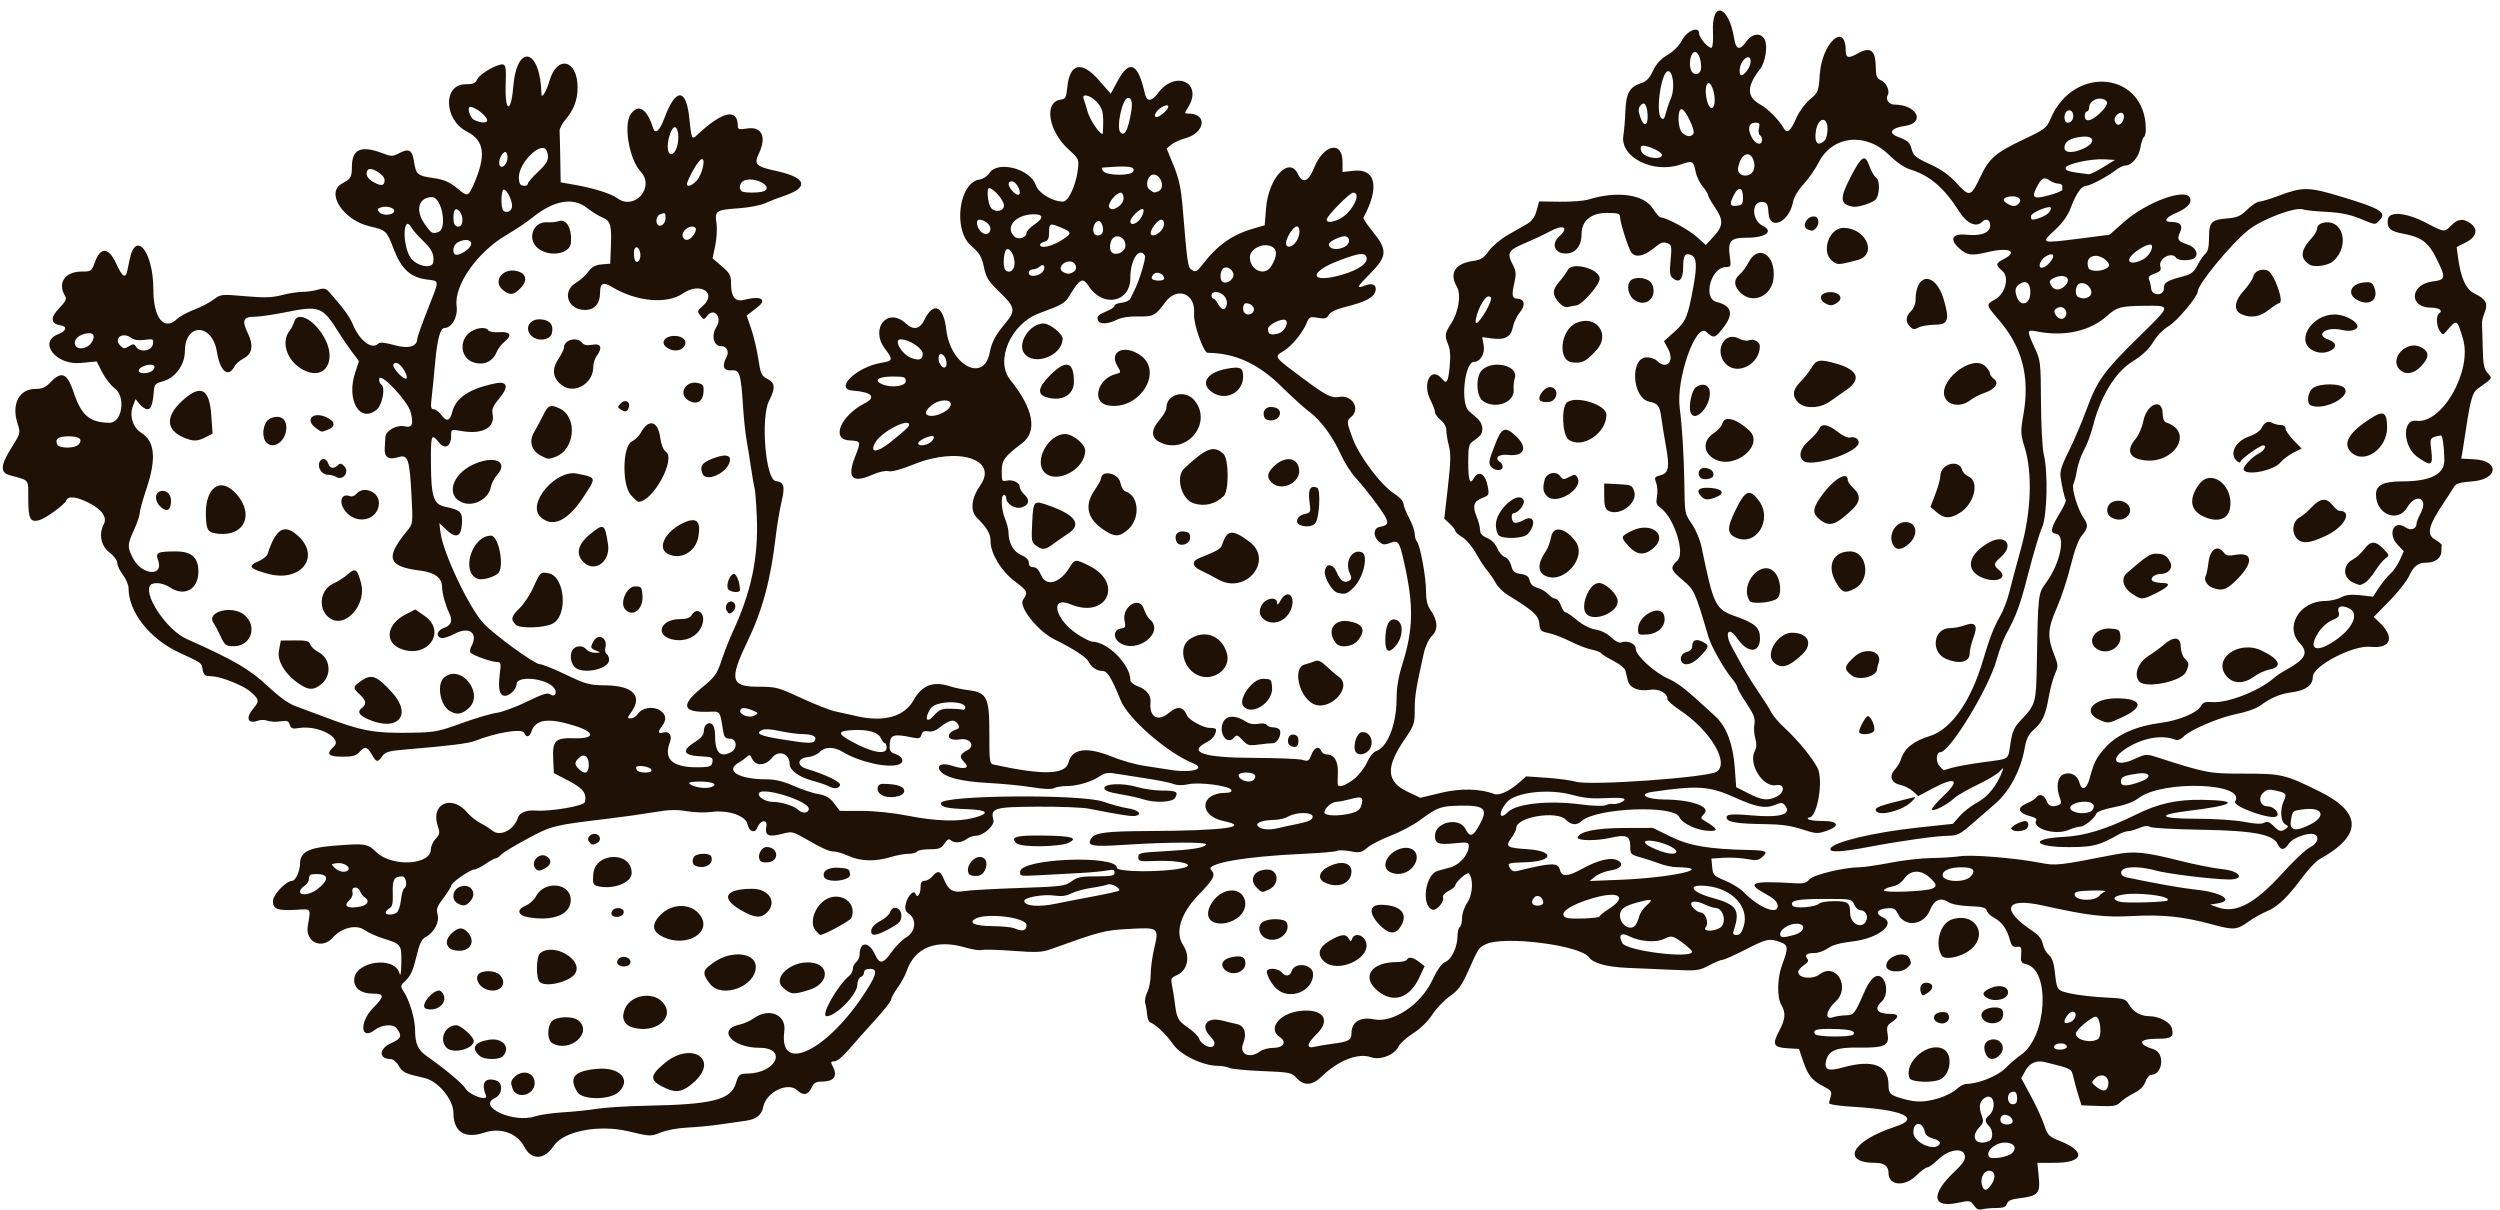 <?xml version="1.0" encoding="UTF-8" standalone="no"?><svg xmlns="http://www.w3.org/2000/svg" xmlns:xlink="http://www.w3.org/1999/xlink" fill="#201106" height="502.9" preserveAspectRatio="xMidYMid meet" version="1" viewBox="-0.9 -4.1 1038.7 502.9" width="1038.7" zoomAndPan="magnify"><g id="change1_1"><path d="m819.19 496.72c-1.386-2.088-1.626-2.124-6.88-1.022-10.541 2.211-11.06-3.683-1.145-13.011 3.455-3.251 4.536-4.899 4.3-6.562-0.509-3.597-6.719-2.744-11.089 1.523-1.852 1.808-3.89 3.287-4.53 3.287-0.64 0-2.64 1.477-4.445 3.281-4.906 4.906-11.656 4.363-11.656-0.938 0-2.799-1.778-4.219-5.283-4.219-14.866 0-9.966-9.226 7.96-14.99 11.087-3.565 3.625-7.084-17.678-8.337-5.695-0.335-9.79-0.974-9.717-1.516 0.07-0.516 0.408-1.867 0.752-3.003 0.521-1.718 0.026-2.372-2.939-3.885-4.846-2.473-6.554-4.571-8.576-10.535l-1.722-5.078-4.754-0.281c-5.89-0.348-6.473-1.562-3.465-7.22 2.605-4.9 2.813-7.416 0.889-10.781-1.928-3.373-1.709-11.37 0.468-17.099 2.537-6.676 2.398-7.848-1.077-9.059-4.489-1.565-5.434-1.355-14.34 3.189-4.547 2.32-8.823 4.219-9.501 4.219-0.678 0-3.204 1.048-5.612 2.329-4.142 2.202-4.97 2.301-15.284 1.825-5.998-0.277-14.321-0.638-18.497-0.803-8.61-0.34-14.346-1.908-16.113-4.405-3.572-5.048-35.398-9.053-42.862-5.394-2.965 1.453-2.935 1.409-7.382 11.334-2.632 5.874-4.051 7.803-7.568 10.282-2.381 1.678-5.64 5.095-7.243 7.592-1.764 2.749-4.904 5.814-7.957 7.767-2.773 1.774-5.504 4.237-6.067 5.474-1.589 3.487-7.665 5.858-11.479 4.479-5.267-1.905-13.491 1.284-20.307 7.872-4.063 3.928-7.425 4.178-10.57 0.786-2.138-2.306-2.836-2.447-14.335-2.908-6.648-0.266-12.798-0.863-13.666-1.326-0.868-0.463-2.969-0.842-4.668-0.842-6.189 0-15.549-4.476-18.583-8.886-2.752-4-7.344-8.401-9.523-9.127-0.627-0.209-1.23-1.671-1.339-3.249-0.109-1.578-0.464-3.704-0.787-4.724s0.05-3.079 0.83-4.575c0.78-1.496 1.427-4.83 1.438-7.408s0.638-7.311 1.394-10.517c2.122-8.999 2.031-9.074-10.226-8.408-10.466 0.569-11.744 0.9-33.085 8.563-3.24 1.163-5.933 1.264-15.153 0.564-6.167-0.468-12.034-0.636-13.038-0.374-1.004 0.263-4.07-0.189-6.814-1.004-12.147-3.607-21.12-0.035-24.445 9.733-0.608 1.785-2.308 4.907-3.779 6.938-1.471 2.03-2.674 4.243-2.674 4.917 0 0.674-3.059 4.563-6.797 8.642s-8.626 9.581-10.861 12.227c-2.328 2.755-4.846 4.811-5.892 4.811-1.517 0-1.663 0.309-0.857 1.813 2.359 4.407 0.769 6.624-4.751 6.624-2.013 0-3.037 0.618-3.8 2.292-1.502 3.296-3.548 3.711-6.172 1.25-3.787-3.552-12.794 0.85-13.992 6.838-0.709 3.546-2.831 5.246-7.346 5.885-2.062 0.292-6.914 0.985-10.781 1.539-3.867 0.554-9.984 1.136-13.594 1.293-3.609 0.157-8.498 1.064-10.863 2.016-4.249 1.71-4.407 1.705-13.236-0.422-12.523-3.017-27.251-0.153-31.345 6.095-3.776 5.764-9.195 5.935-12.067 0.382-2.973-5.75-9.894-8.234-16.669-5.984-8.187 2.719-12.852-0.269-12.852-8.232 0-5.457-6.38-13.178-11.924-14.428-8.142-1.836-9.228-2.348-10.767-5.072-0.878-1.555-2.376-2.828-3.328-2.828-5.178 0-5.05-4.32 0.198-6.642 4.225-1.869 4.618-3.025 2.123-6.249-1.38-1.783-6.186-1.4-8.865 0.708-6.065 4.771-6.704-3.088-0.743-9.134 4.744-4.811 4.691-5.87-0.291-5.87-4.657 0-7.653-2.196-7.653-5.61 0-7.805 16.766-10.307 18.852-2.813 0.411 1.477 0.683-0.117 0.742-4.352 0.107-7.62-0.033-7.811-7.407-10.104-2.836-0.882-6.358-2.466-7.826-3.52-3.468-2.489-9.552-1.041-13.3 3.166-4.514 5.067-11.451 1.781-10.326-4.89 1.27-7.525 1.598-7.066-4.795-6.708-7.819 0.437-9.69-0.258-9.69-3.599 0-2.655 5.506-8.443 8.032-8.443 1.353 0 3.218-4.124 3.218-7.118 0-4.664 3.395-6.567 13.165-7.378 13.928-1.157 14.801-1.034 18.612 2.639 6.431 6.198 22.543 5.337 22.584-1.207 8e-3 -1.256 0.901-3.228 1.986-4.382 1.765-1.879 1.854-2.454 0.848-5.501-3.024-9.162 5.898-13.03 12.355-5.357 1.294 1.537 3.787 3.523 5.542 4.412 1.754 0.89 3.9 2.239 4.768 2.999 3.091 2.707 9.051-0.161 10.547-5.075 0.713-2.342 3.449-3.507 7.563-3.22 6.292 0.439 19.98-1.91 20.373-3.496 0.893-3.61-0.741-5.754-6.779-8.893l-6.094-3.168-0.273-5.521c-0.395-7.983 0.756-9.184 8.589-8.968 9.129 0.252 8.994-2.552-0.258-5.363-10.691-3.247-15.791-2.45-17.434 2.727-0.71 2.237-2.183 2.437-2.964 0.402-0.743-1.937-11.653-0.157-20.472 3.341-2.682 1.064-10.787 2.067-28.821 3.569-6.985 0.582-8.413 0.992-9.662 2.776-1.912 2.729-2.449 2.64-4.363-0.725-1.873-3.292-2.99-3.493-5.183-0.932-1.262 1.473-2.766 1.875-7.022 1.875-5.911 0-6.909-1.171-3.572-4.191 3.851-3.485-6.458-9.014-14.403-7.725-2.753 0.447-3.394 0.22-3.902-1.381-0.506-1.595-1.152-1.828-3.858-1.389-1.788 0.29-4.17 0.184-5.293-0.236-1.124-0.42-2.887-0.456-3.918-0.082-4.444 1.615-5.448-1.087-1.927-5.184 2.528-2.942 2.311-3.801-1.823-7.215-2.563-2.116-11.089-5.576-14.531-5.896-0.773-0.072-2.116-0.203-2.985-0.291-0.953-0.097-1.696-1.144-1.875-2.644-0.325-2.719-0.272-2.681-9.544-6.943-12.387-5.695-21.221-16.862-21.221-26.826 0-1.362-1.055-3.859-2.344-5.549-1.289-1.69-2.344-3.923-2.344-4.963 0-1.058-1.444-2.991-3.281-4.393-3.506-2.675-4.488-7.648-2.312-11.714 1.502-2.806-0.792-6.099-6.134-8.81-5.283-2.68-8.704-3.04-9.488-0.997-0.665 1.733-8.569 7.471-11.259 8.174-3.711 0.97-4.463-0.492-4.512-8.767-0.05-8.642 0.806-7.547-7.78-9.951-3.951-1.106-3.761-4.097 0.71-11.229 3.9-6.22 3.901-6.223 2.589-10.333-2.557-8.012 0.733-14.278 7.496-14.278 2.809 0 4.231-0.639 6.354-2.854 4.545-4.744 6.86-3.673 9.551 4.42 3.166 9.523 6.723 12.496 14.95 12.496 5.15 0 6.734-10.85 2.083-14.269-1.599-1.176-3.944-4.175-5.21-6.665l-2.302-4.528-6.763 0.634c-10.253 0.961-17.716-8.756-9.195-11.972 3.382-1.277 3.877-3.241 0.927-3.68-4.124-0.614-4.339-3.226-0.58-7.075 2.58-2.642 3.234-3.9 2.572-4.946-3.442-5.444-0.234-10.31 6.797-10.31 3.956 0 4.133-0.127 5.533-3.984 2.325-6.403 5.686-6.158 8.797 0.642 2.603 5.69 3.905 6.494 4.657 2.873 0.268-1.289 0.704-3.393 0.97-4.676 2.547-12.281 9.829-2.918 9.829 12.637 0 11.767 4.406 17.303 9.764 12.269 1.188-1.117 4.435-2.891 7.214-3.942 2.779-1.052 6.401-2.936 8.049-4.187 2.935-2.229 3.2-2.257 13.125-1.395 8.002 0.695 11.206 0.598 15.256-0.46 2.819-0.737 6.619-1.34 8.444-1.34s4.721-0.402 6.436-0.894c2.681-0.769 3.374-0.605 4.945 1.172 5.83 6.594 8.285 9.97 9.68 13.316 2.823 6.77 7.862 10.571 10.508 7.925 0.683-0.683 2.73-0.495 6.743 0.62 5.946 1.653 9.526 0.586 9.526-2.839 0-0.569 1.898-5.879 4.219-11.8 5.13-13.09 5.182-11.879-0.549-12.667-6.619-0.91-10.368-4.413-13.502-12.615-2.912-7.622-3.175-7.873-9.855-9.407-11.238-2.581-18.683-14.175-11.484-17.886 3.502-1.805 3.953-2.602 3.97-7.012 0.027-7.206 3.848-8.889 12.598-5.548 3.782 1.444 4.27 1.444 7.074-0.006 4.098-2.119 5.412-1.341 6.16 3.65 0.77 5.137 1.464 5.752 7.464 6.622 5.223 0.757 7.209 1.626 11.088 4.853 3.572 2.971 4.013 2.838 6.079-1.832 5.436-12.288 4.691-18.476-2.674-22.233-9.609-4.902-10.059-19.668-0.599-19.668 3.151 0 4.129-0.413 4.869-2.053 1.029-2.282 8.511-6.596 10.708-6.173 1.149 0.221 1.355 1.772 1.123 8.467-0.393 11.365 2.206 12.14 3.122 0.931 1.51-18.496 11.331-16.097 11.738 2.868 0.048 2.244 2.062-1.058 3.353-5.497 3.162-10.875 11.664-8.8 11.664 2.847 0 5.065-1.567 9.189-5.07 13.343-1.398 1.658-2.486 3.767-2.417 4.688 0.069 0.92 0.199 6.093 0.29 11.495l0.165 9.822 6.094 1.085c7.724 1.375 14.967 3.654 17.36 5.463 7.128 5.388 15.888-4.433 9.792-10.977-4.767-5.117-7.245-19.465-4.13-23.912 3.155-4.505 6.748-2.28 9.254 5.729 0.896 2.865 2.776 1.233 4.764-4.133 4.647-12.546 9.04-12.516 10.307 0.071 0.859 8.54 1.083 9.064 3.068 7.183 10.569-10.02 17.086-11.523 17.086-3.942 0 1.451 0.54 1.6 3.86 1.069 6.079-0.972 8.198 3.446 4.943 10.306-2.214 4.666-1.397 5.47 7.551 7.431 12.042 2.638 13.332 6.702 3.215 10.128-2.771 0.938-6.515 2.389-8.32 3.224-1.805 0.835-6.656 1.758-10.781 2.052-9.547 0.68-10.092 1.038-9.33 6.114 0.332 2.213 0.104 6.428-0.506 9.366l-1.109 5.342 3.832 3.28c3.364 2.879 3.832 3.765 3.832 7.247 0 5.409 1.714 7.611 5.244 6.739 4.467-1.104 7.206-1.075 7.605 0.081 0.374 1.081-0.11 1.63-4.207 4.772l-2.139 1.64 1.912 5.625c1.052 3.094 2.37 8.693 2.93 12.443 0.914 6.115 1.3 6.964 3.743 8.227 3.281 1.697 3.444 3.775 0.715 9.123-3.553 6.964-1.461 32.697 2.707 33.309 3.542 0.52 4.003 2.135 2.469 8.654-0.784 3.33-1.844 9.641-2.355 14.024-2.155 18.456-5.514 30.93-11.921 44.271-7.541 15.701-6.815 18.542 4.738 18.542 7.172 0 8.219 0.276 17.638 4.653 5.507 2.559 11.87 5.066 14.139 5.572 2.269 0.505 6.446 1.433 9.282 2.061 11.236 2.489 19.522 0.106 23.357-6.719 3.5-6.228 8.19-8.018 15.08-5.757 1.805 0.592 5.228 1.316 7.607 1.609 7.809 0.961 8.802 2.987 8.783 17.914-0.015 11.897 0.092 12.639 1.875 13.028 20.606 4.491 29.74 4.213 31.034-0.943 1.454-5.793 7.663-6.59 18.128-2.325 3.827 1.56 9.734 3.242 13.125 3.738 3.391 0.496 8.302 1.253 10.913 1.681 8.909 1.461 15.31-0.364 9.539-2.72-10.756-4.391-26.933-18.471-30.064-26.166-3.892-9.569-5.527-12.187-7.61-12.187-2.322 0-4.556-1.551-5.885-4.085-0.909-1.734-6.558-5.37-14.019-9.025-6.82-3.341-14.942-13.524-13.068-16.384 2.181-3.328 2.043-3.633-3.529-7.841-5.539-4.182-9.954-11.521-9.954-16.547 0-3.133-1.315-5.414-5.58-9.679-2.977-2.977-2.475-8.122 1.323-13.544 7.584-10.827-9.225-16.174-27.538-8.76-5.306 2.148-9.245 3.217-10.601 2.877-1.255-0.315-4.051 0.296-6.683 1.46-8.429 3.728-10.678 1.365-7.171-7.535 2.52-6.394 2.511-6.419-2.578-6.745-7.544-0.484-3.396-10.257 6.533-15.392 4.989-2.58 3.063-4.652-4.892-5.266-8.048-0.621 1.56-9.928 11.953-11.579 4.678-0.743 4.819-1.299 1.453-5.712-6.503-8.526 1.037-17.684 8.685-10.549 3.088 2.881 5.776 2.311 7.667-1.625 3.695-7.692 7.927-5.767 9.045 4.115 1.685 14.892 15.615 22.281 18.039 9.567 0.823-4.317 2.392-7.281 6.383-12.058 4.502-5.388 4.263-6.804-2.192-13.022-4.779-4.603-5.676-6.026-6.599-10.465-0.898-4.319-1.76-5.746-5.412-8.96-7.582-6.672-4.895-26.405 3.736-27.442 1.334-0.16 3.119-1.369 3.993-2.703 3.458-5.277 17.014-1.716 19.249 5.056 1.095 3.317 6.917 6.843 11.299 6.843 2.241 0 5.404-6.813 6.176-13.302 0.51-4.291 0.418-4.491-3.915-8.434-8.344-7.594-10.276-19.614-3.31-20.592 2.083-0.292 2.399-0.877 2.838-5.242 0.994-9.891 5.942-11.034 13-3.004l5.056 5.754 2.769-5.161c5.002-9.322 8.568-7.695 11.426 5.215 0.743 3.357 2.778 3.273 5.36-0.22 7.474-10.109 19.177-4.215 12.343 6.217-1.355 2.068-1.326 2.207 0.46 2.207 7.929 0 6.855 8.035-1.367 10.233-2.143 0.573-4.769 1.774-5.836 2.67l-1.94 1.628 2.886 7.031c2.242 5.462 3.079 9.334 3.751 17.344 2.054 24.493 2.14 25.068 3.955 26.152 1.462 0.874 2.122 0.527 4.219-2.217 6.347-8.308 12.41-12.561 21.704-15.225l4.219-1.209 0.585-7.198c1.019-12.537 9.578-21.696 13.205-14.13 2.004 4.181 4.393 3.294 6.72-2.495 3.968-9.872 11.834-11.528 11.834-2.491v4.195l4.453-0.526c9.377-1.108 11.086 6.793 4.22 19.505-0.181 0.335 1.591 2.966 3.937 5.846 6.176 7.582 5.98 10.262-1.284 17.526-5.585 5.585-5.831 6.266-1.698 4.695 2.978-1.132 4.811 0.07 4.001 2.623-0.803 2.531-4.196 4.288-12.124 6.279-4.133 1.038-6.587 2.19-7.232 3.395-0.804 1.502-1.601 1.718-4.517 1.225-3.303-0.558-3.622-0.403-4.743 2.303-1.671 4.033-6.111 9.424-9.421 11.437-4.226 2.57-4.561 2.125 9.409 12.489 8.016 5.948 10.591 7.22 13.455 6.647 5.408-1.081 9.155 4.84 5.204 8.223-2.043 1.749-2.032 1.932 0.534 8.929 2.785 7.596 11.847 19.599 17.48 23.155 2.002 1.264 3.64 3.034 3.64 3.934s1.055 3.618 2.344 6.039 2.344 5.392 2.344 6.602c0 1.21 0.389 2.6 0.865 3.09 1.345 1.386 3.823 14.754 3.823 20.628 0 3.659 0.541 6.051 1.758 7.774 3.137 4.44 3.394 8.202 0.741 10.855-1.361 1.361-2.786 4.384-3.436 7.292-3.242 14.498-3.751 17.67-3.751 23.373 0 5.816-0.269 6.612-4.141 12.267-8.035 11.735-7.723 17.635 1.158 21.856l5.327 2.532 8.438-2.046c8.182-1.984 16.341-1.812 22.287 0.47 1.937 0.743 6.187-1.155 9.916-4.43l3.313-2.909 8.492 0.583c4.67 0.32 10.179 1.063 12.242 1.65 5.989 1.705 54.606-1.751 58.359-4.148 5.569-3.557-2.578-17.201-15.323-25.664-2.787-1.85-5.067-3.872-5.067-4.493 0-2.612-3.601-4.495-7.425-3.883-4.736 0.757-8.393-0.862-9.09-4.024-0.293-1.33-0.736-3.164-0.984-4.077-0.248-0.913-2.499-2.698-5.003-3.966-2.503-1.269-4.788-2.689-5.077-3.156-0.289-0.467-2.046-1.134-3.904-1.483-1.859-0.349-5.803-1.865-8.765-3.371s-7.036-3.077-9.053-3.493c-3.329-0.687-3.693-1.056-3.951-4.001-0.29-3.316-2.708-5.494-13.181-11.877-1.868-1.138-4.112-3.404-4.987-5.035-0.875-1.631-2.396-3.863-3.38-4.961-0.984-1.098-3.091-4.317-4.682-7.153s-4.186-5.918-5.768-6.85c-1.581-0.931-2.875-2.075-2.875-2.54s-1.035-1.813-2.3-2.994l-2.3-2.147 1.495-13.121c1.175-10.309 1.266-13.978 0.425-17.123-0.589-2.201-1.07-5.096-1.07-6.432 0-1.475-0.921-3.154-2.344-4.273-1.289-1.014-2.344-2.463-2.344-3.219 0-0.757-0.868-3.077-1.929-5.157-3.532-6.924 0.306-14.145 4.702-8.847 2.072 2.497 2.642 1.651 3.287-4.875 0.454-4.589 0.253-7.23-0.729-9.609-1.404-3.401-1.229-4.487 1.362-8.438 3.055-4.659 4.225-12.009 2.413-15.165-3.353-5.842-0.8-9.805 6.992-10.85 2.888-0.387 4.184-1.239 6.198-4.073 1.401-1.971 4.975-4.972 7.942-6.669s6.637-3.805 8.155-4.684c1.898-1.098 3.083-2.794 3.791-5.423l1.03-3.826 8.627 0.11c4.745 0.061 10.103-0.35 11.908-0.912 11.87-3.698 23.043-2.143 26.744 3.721 1.288 2.04 2.746 3.71 3.24 3.71 2.252 0 11.738 5.119 15.077 8.135l3.698 3.341 3.277-3.578c4.014-4.383 4.108-6.822 0.464-12.117-1.547-2.248-2.812-4.507-2.812-5.019 0-0.512-1.019-2.142-2.265-3.623-1.246-1.481-2.559-4.26-2.919-6.176-0.836-4.454-1.293-4.678-6.084-2.988-11.413 4.027-25.344-2.919-23.93-11.931 0.346-2.207 0.723-6.802 0.838-10.21 0.244-7.275 1.75-10.041 6.266-11.505 2.469-0.801 3.698-2.04 5.225-5.266 1.387-2.933 3.235-4.944 6.061-6.598 2.503-1.466 4.803-3.806 5.986-6.094 2.034-3.932 7.073-5.991 7.073-2.891 0 1.975 4.36 6.845 5.294 5.912 0.421-0.421 0.643-3.249 0.493-6.285-0.669-13.498 6.589-11.329 8.822 2.637 0.75 4.689 2.3 5.034 5.079 1.132 2.399-3.37 5.987-3.764 7.557-0.83 1.384 2.586 0.352 9.425-1.847 12.249-5.654 7.257-5.685 11.572-0.105 14.708 3.434 1.93 7.791 6.316 9.922 9.987 1.385 2.386 2.864 1.163 5.223-4.32 1.122-2.608 3.592-5.992 5.606-7.681 3.498-2.933 3.615-3.23 4.12-10.442 0.92-13.141 10.774-22.042 10.774-9.732 0 2.926 1.169 3.23 4.688 1.219 5.533-3.163 7.684-1.687 7.79 5.346 0.06 3.979 0.407 4.855 2.257 5.698 2.206 1.005 3.729 4.488 2.695 6.162-1.017 1.646 0.548 3.888 2.713 3.888 9.57 0 13.244 7.667 4.266 8.902-5.41 0.744-6.887 2.844-3.062 4.352 4.734 1.867 5.29 2.359 6.073 5.38 0.669 2.581 1.743 3.452 7.54 6.111 4.791 2.198 8.067 4.531 11.25 8.012 5.293 5.79 5.787 5.632 9.951-3.182 3.447-7.296 6.255-9.677 17.915-15.188 8.737-4.13 9.366-4.621 11.115-8.679 9.755-22.64 39.497-19.188 39.497 4.584 0 1.497-0.366 2.949-0.814 3.225-0.448 0.277-1.083 2.186-1.412 4.243-0.631 3.944-3.622 7.552-6.261 7.552-0.864 0-2.694 0.883-4.066 1.962-3.232 2.542-10.638 6.475-12.194 6.475-1.947 0-4.065 2.931-6.257 8.659-1.432 3.743-3.443 6.631-6.716 9.646-6.078 5.599-5.888 5.673 9.532 3.702l13.127-1.678 5.924-5.258c9.439-8.379 25.845-14.354 27.509-10.02 0.814 2.121-1.212 4.27-5.935 6.294-4.337 1.859-5.256 3.647-1.888 3.67 3.779 0.026 4.97 1.386 3.685 4.207-1.402 3.076-0.971 3.806 3.026 5.125 3.307 1.091 4.816 3.83 3.071 5.574-1.277 1.277-6.897 1.335-7.673 0.079-1.819-2.944-7.674 0.247-6.609 3.603 0.453 1.428-0.056 2.038-2.371 2.845-2.292 0.799-2.798 1.396-2.272 2.68 0.372 0.909 0.736 2.497 0.808 3.528 0.221 3.149 5.288 3.189 5.288 0.042 0-2.585 0.991-3.206 8.203-5.142 3.186-0.855 4.347-1.779 5.791-4.61 0.993-1.947 2.47-4.091 3.281-4.765 1.029-0.854 1.475-2.856 1.475-6.619 0-6.504 0.92-7.472 7.63-8.03 4.102-0.341 5.527-0.974 8.31-3.691 1.847-1.804 4.069-3.279 4.938-3.279 0.869 0 4.301-1.024 7.627-2.276 10.53-3.964 12.659-3.94 26.678 0.291 16.315 4.925 18.869 6.55 15.532 9.887-1.841 1.841-1.252 1.905-8.123-0.887-4.124-1.676-8.132-2.475-13.815-2.754-4.403-0.217-8.713-0.665-9.578-0.997-3.238-1.242-17.199 4.008-22.964 8.637-7.187 5.77-20.922 22.484-20.922 25.459 0 2.084-8.69 12.417-12.087 14.372-2.164 1.245-4.835 3.989-6.367 6.538-1.857 3.091-4.489 5.555-8.884 8.316-7 4.398-13.183 14.614-16.217 26.795-0.784 3.149-2.444 7.578-3.688 9.844s-2.563 6.017-2.931 8.338-1.033 4.914-1.479 5.764c-0.894 1.704 1.792 10.613 4.262 14.139 1.98 2.826 1.835 4.218-0.762 7.303-1.425 1.694-3.079 6.161-4.636 12.522-1.331 5.439-3.954 13.379-5.83 17.644-3.783 8.605-3.937 11.951-0.902 19.623 1.58 3.993 1.601 4.593 0.263 7.5-0.8 1.738-1.984 6.113-2.631 9.722-1.397 7.794-2.605 10.412-6.337 13.731-2.138 1.901-3.016 3.766-3.758 7.981-1.505 8.544-6.247 17.517-11.823 22.371-2.632 2.292-7.216 6.283-10.187 8.87-4.631 4.033-5.967 4.708-9.375 4.733-5.033 0.038-19.718 2.082-32.983 4.592-11.921 2.256-16.795 2.486-16.232 0.769 0.88-2.684 17.803-6.762 36.282-8.744l14.584-1.564 2.812-3.223c1.547-1.773 4.899-4.357 7.448-5.744 4.369-2.377 8.04-6.976 10.244-12.834 0.667-1.772 0.602-1.765-1.171 0.134-1.032 1.105-5.171 3.565-9.198 5.467s-8.377 4.43-9.666 5.618c-2.951 2.72-8.418 5.519-9.217 4.72-0.333-0.333 1.921-3.001 5.009-5.928 7.017-6.653 4.783-7.973-4.816-2.845l-5.849 3.125-2.173-1.997c-1.195-1.099-3.525-2.283-5.178-2.632-3.853-0.815-4.891-3.663-2.348-6.444 1.021-1.116 2.144-2.981 2.497-4.144 1.387-4.573 5.188-7.672 11.916-9.716 8.969-2.724 17.249-14.531 22.276-31.764 2.551-8.743 4.527-13.806 7.111-18.215 1.245-2.125 2.944-6.595 3.775-9.934 0.831-3.339 3.024-11.555 4.873-18.258 4.181-15.155 4.75-31.109 1.488-41.719-1.747-5.682-1.785-6.6-0.558-13.594 2.785-15.884-0.447-28.209-10.407-39.686-5.103-5.88-5.175-6.239-1.623-8.076 4.443-2.298 6.398-9.319 3.336-11.981-2.962-2.575-2.899-3.181 0.511-4.944 6.267-3.241 2.211-5.059-6.562-2.942-6.83 1.649-8.632 1.41-11.954-1.58-4.11-3.7-2.863-6.199 2.812-5.635 6.466 0.642 10.078-0.749 10.078-3.882 0-2.458-1.685-3.12-3.448-1.356-2.344 2.344-6.3 0.526-9.339-4.292-6.237-9.888-12.389-15.169-20.494-17.592-2.298-0.687-5.684-3.023-8.746-6.033-9.728-9.564-23.602-8.024-29.266 3.249-1.313 2.613-4.099 6.608-6.192 8.879-2.318 2.515-4.056 5.463-4.446 7.542-1.546 8.239-9.658 11.971-10.127 4.658-0.237-3.689-0.621-4.501-2.243-4.733-4.98-0.712-5.004 7.563-0.029 9.973 4.517 2.188 0.923 4.838-6.564 4.838-7.036 0-8.166 1.23-7.253 7.893 0.557 4.063 0.468 4.295-1.648 4.309-6.209 0.04-9.688 13.038-3.877 14.488 6.352 1.585 7.244 4.918 2.846 10.639-3.478 4.525-4.038 4.668-7.08 1.811-4.345-4.082-12.632 19.529-11.078 31.565 1.012 7.838 1.717 19.108 1.912 30.544 0.239 14.017 0.078 13.143 3.295 17.906 1.532 2.269 3.265 6.446 3.85 9.282 5.102 24.735 5.68 25.893 14.465 28.995 7.758 2.739 9.836 4.628 9.836 8.941 0 6.393-5.128 6.442-9.454 0.089-3.488-5.122-5.458-2.481-2.405 3.225 4.974 9.298 7.605 13.768 11.14 18.931 2.227 3.252 4.649 7.097 5.383 8.544 0.734 1.447 3.255 4.394 5.601 6.549 5.31 4.877 11.425 12.304 13.603 16.521 2.618 5.071-0.029 20.705-3.505 20.705-0.543 0-0.666 0.316-0.274 0.703 0.392 0.387 3.099 0.703 6.016 0.703 6.585 0 7.313 2.117 1.427 4.152-3.557 1.23-4.386 1.172-10.098-0.703-4.6-1.51-8.724-2.072-15.812-2.154-10.646-0.123-14.885-0.77-15.411-2.352-0.579-1.74 1.661-2.025 10.042-1.277 12.239 1.092 17.235-0.404 14.072-4.215-0.979-1.18-1.562-1.19-4.243-0.07-3.79 1.583-7.758 0.835-16.438-3.101-10.576-4.796-15.639-5.144-34.409-2.366-5.977 0.885-2.472 3.139 4.922 3.167 11.032 0.041 19.353 2.89 16.791 5.75-1.746 1.949-1.747 2.026-0.039 3.053 5.366 3.224 5.974 4.273 2.467 4.252-5.174-0.031-11.543-2.885-12.939-5.798-2.441-5.092-34.513-3.755-40.529 1.689-2.124 1.922-4.316 1.721-6.648-0.612-3.841-3.841-20.509-1.032-20.509 3.457 0 0.782-0.919 2.666-2.043 4.186-2.674 3.617-1.99 4.103 6.57 4.661 11.512 0.75 11.075 5.02-0.556 5.429-7.496 0.264-7.713 0.335-6.714 2.203 0.721 1.347 1.645 1.781 3.059 1.436 14.422-3.519 16.991-3.598 17.788-0.548 0.806 3.084 3.153 2.99 9.259-0.367 6.705-3.688 12.048-4.95 14.775-3.49 2.804 1.501 1.334 3.509-3.062 4.182-2.157 0.33-4.976 1.449-6.265 2.487l-2.344 1.887 12.656-0.504c21.493-0.856 39.861-4.963 23.438-5.24-1.805-0.031-4.969-0.699-7.031-1.486-2.062-0.787-5.648-1.96-7.969-2.607-4.033-1.125-4.219-1.33-4.219-4.663 0-4.187-1.704-4.928-7.999-3.477-6.09 1.403-14.285 1.308-13.804-0.161 0.818-2.493 7.62-3.854 19.46-3.892l11.719-0.038 7.5 3.668c7.812 3.82 15.656 5.152 32.494 5.517 7.216 0.157 8.062 0.606 5.499 2.925-1.568 1.419-2.567 1.55-6.334 0.832-2.46-0.469-6.801-0.704-9.646-0.523l-5.174 0.33 0.337 3.539c0.315 3.306 0.675 3.678 5.468 5.665 2.821 1.169 6.264 3.305 7.649 4.746 6.41 6.665 14.703 9.822 14.069 5.356-0.202-1.423-1.825-2.932-4.987-4.637-8.475-4.57-5.89-5.516 12.079-4.421 3.654 0.223 4.885-0.098 6.094-1.586 1.562-1.924 14.493-5.056 20.902-5.062 1.712-2e-3 7.452-0.845 12.755-1.875s12.897-1.903 16.875-1.941c3.978-0.038 9.412-0.379 12.075-0.759 5.139-0.733 22.858 0.722 33.296 2.733 6.564 1.265 7.497 1.163 30.69-3.38 8.233-1.612 12.488-1.212 27.625 2.599 6.127 1.542 13.932 3.081 17.344 3.418 7.595 0.751 9.699 4.431 2.454 4.292-7.223-0.139-25.357-2.38-30.144-3.726-5.068-1.425-10.398-1.751-12.904-0.789-2.19 0.84-1.8 3.077 0.626 3.597 11.545 2.471 23.043 4.513 28.886 5.128 10.826 1.141 16.309 4.585 9.119 5.727l-3.084 0.49 3.187 1.151c7.438 2.685 15.405-1.516 26.813-14.139 4.641-5.135 9.809-9.991 11.484-10.791 3.162-1.509 4.123-4.503 1.739-5.418-2.402-0.922-8.96 1.496-10.521 3.879-1.862 2.842-3.375 2.937-4.589 0.286-1.914-4.179-10.038-5.706-32.271-6.065-11.182-0.181-20.497-0.726-21-1.229-0.581-0.581-2.068-0.418-4.159 0.455-1.79 0.748-3.941 1.366-4.781 1.374-0.839 7e-3 -2.581 0.609-3.87 1.336-8.164 4.604-10.482 5.211-20.22 5.289-15.101 0.121-17.351-3.533-2.615-4.247 8.678-0.42 17.85-3.247 29.866-9.204 9.411-4.666 17.044-6.373 27.733-6.202 15.968 0.255 13.496 2.244-5.676 4.568-13.813 1.674-12.312 3.29 3.055 3.29 7.506 0 16.234 0.566 19.984 1.296 4.504 0.877 7.19 0.998 8.302 0.376 1.259-0.704 2.16-0.404 3.846 1.282 2.449 2.449 3.061 2.597 5.1 1.233 1.226-0.82 1.196-1.064-0.234-1.907-1.921-1.132-2.202-6.115-0.551-9.74 1.309-2.873 0.996-3.26-3.44-4.26-2.814-0.635-3.765-0.446-5.252 1.041-2.163 2.163-0.981 5.523 1.943 5.523 2.51 0 5.13 2.779 3.839 4.07-1.88 1.88-18.598-4.005-17.307-6.093 4.797-7.762-30.207-8.972-40.15-1.388-2.103 1.604-5.618 2.909-10.138 3.763-3.816 0.722-7.101 1.853-7.324 2.522-0.665 1.994-4.976 5.562-6.72 5.562-0.893 0-3.136 0.632-4.984 1.404-5.661 2.365-15.433-0.725-13.285-4.201 0.256-0.414-0.69-1.043-2.101-1.397-5.578-1.4-6.289-3.646-1.754-5.541 1.742-0.728 3.454-1.788 3.805-2.356 1.115-1.803 3.355-1.117 4.278 1.311 0.887 2.333 2.304 2.84 5.026 1.795 1.104-0.424 1.228-1.078 0.545-2.873-1.684-4.429-1.099-8.707 1.341-9.819 2.884-1.314 5.975 0.249 6.772 3.425 0.898 3.58 2.999 2.745 4.196-1.668 1.925-7.1 2.785-8.771 6.781-13.175 4.71-5.191 12.8-8.748 22.825-10.035 7.545-0.969 15.258-4.212 16.706-7.025 0.771-1.498 1.74-1.817 4.835-1.591 6.25 0.457 19.436-4.692 25.236-9.853 1.038-0.924 3.351-2.478 5.141-3.453 8.119-4.426 9.595-7.199 5.89-11.066-6.565-6.852-0.168-17.619 10.477-17.635 2.068-3e-3 5.026-0.673 6.573-1.488 2.076-1.094 4.186-1.33 8.059-0.902l5.246 0.581 2.529-3.822c1.391-2.102 3.517-4.681 4.723-5.73 1.207-1.049 2.945-3.572 3.862-5.607l1.668-3.699-2.497-2.606c-4.43-4.624-1.642-10.731 3.315-7.259 2.112 1.479 4.501 0.576 4.501-1.701 0-0.589 0.78-2.541 1.734-4.338 3.31-6.237-2.001-8.443-5.608-2.33-3.929 6.659-12.986 2.94-12.997-5.338-9e-3 -3.89 3.059-5.443 10.752-5.449 12.029-0.01 17.795-2.962 17.662-9.045-0.129-5.924-0.773-10.177-1.52-10.036-4.535 0.854-4.577 0.922-3.897 6.363 0.782 6.258-0.135 6.643-5.892 2.473-5.972-4.326-6.288-15.763-0.414-14.938 10.739 1.507 23.462-20.83 19.432-34.114-2.516-8.292-2.469-8.272-6.984-2.947-1.235 1.456-1.413 1.446-2.578-0.147-1.476-2.018-1.66-6.615-0.299-7.456 1.735-1.073-0.077-2.334-3.352-2.334-9.374 0-8.881-9.622 0.558-10.874 5.608-0.744 5.704-1.339 1.558-9.708-3.318-6.699-6.156-8.751-14.174-10.248-4.987-0.932-6.307-2.205-5.941-5.731 0.378-3.645 7.57-3.041 15.959 1.341 7.628 3.984 7.481 3.97 10.448 1.003 2.701-2.701 4.898-2.949 7.845-0.884 3.443 2.412 2.712 5.682-1.783 7.975l-3.867 1.973 0.594 4.375c1.178 8.677 3.27 13.207 6.907 14.955 4.673 2.246 5.643 4.113 4.111 7.912-0.681 1.689-1.179 3.704-1.107 4.477 0.072 0.773 0.221 5.268 0.329 9.988 0.162 7.065 0.526 8.945 2.056 10.636 2.058 2.275 2.299 1.905-4.264 6.568-2.004 1.424-2.997 4.892-4.699 16.401-0.457 3.094-1.097 7.185-1.422 9.091l-0.59 3.466 5.39 0.284c10.722 0.565 9.959 8.401-0.895 9.19-5.003 0.364-6.675 0.864-7.482 2.238-0.572 0.973-2.345 3.716-3.942 6.096-6.855 10.219-7.696 13.778-3.772 15.968 1.485 0.829 2.645 1.817 2.578 2.196-0.067 0.379-0.122 1.503-0.122 2.497 0 2.711-2.571 4.755-5.981 4.755-3.774 0-5.548 1.364-7.613 5.855-0.888 1.931-4.52 6.487-8.072 10.124l-6.457 6.613 2.2 2.064c6.727 6.31 5.036 11.195-3.569 10.307-7.263-0.75-23.945 7.964-23.945 12.507 0 3.418-2.925 5.618-8.445 6.35-5.165 0.685-8.792 2.205-13.586 5.693-1.547 1.125-5.745 2.602-9.329 3.281-7.274 1.379-19.743 6.687-22.407 9.538-1.066 1.141-2.333 1.622-3.281 1.246-5.806-2.3-14.203-0.688-21.166 4.065-6.505 4.44-3.391 7.453 4.085 3.952 4.219-1.976 5.138-2.098 8.266-1.098 22.208 7.099 22.487 7.152 37.269 7.157 15.636 5e-3 16.956 0.313 31.097 7.256 18.158 8.917 18.222 18.423 0.19 28.352-1.355 0.746-4.592 4.22-7.195 7.72-6.141 8.258-10.091 11.997-14.717 13.926-2.062 0.86-5.438 2.77-7.5 4.244-4.878 3.486-6.07 3.579-15 1.166-12.204-3.298-20.568-4.175-33.307-3.495-11.599 0.62-18.3-0.17-37.187-4.383-15.795-3.523-17.695 1.692-3.935 10.803 2.28 1.509 3.578 3.207 3.977 5.202 0.326 1.629 1.441 3.665 2.479 4.524 1.242 1.029 2.066 3.165 2.412 6.25 0.977 8.707 0.82 8.478 6.71 9.793 2.977 0.664 9.309 1.398 14.07 1.631 8.329 0.407 8.716 0.524 10.233 3.092 1.752 2.966 4.844 4.703 8.372 4.703 4.075 0 8.718 2.502 9.356 5.041 0.901 3.591-0.153 4.334-6.149 4.334-7.686 0-8.378 2.166-1.406 4.399 4.778 1.531 3.81 10.601-1.132 10.601-0.72 0-1.756 1.281-2.302 2.846-0.664 1.905-2.276 3.494-4.873 4.803-2.135 1.076-4.652 2.765-5.594 3.754-1.45 1.523-2.814 1.756-8.906 1.526l-7.194-0.273-1.182-3.75c-0.65-2.062-1.596-5.471-2.103-7.575-0.982-4.08-0.387-3.749-11.932-6.644-3.503-0.879-6.411 0.424-8.148 3.65l-1.653 3.07 4.045 7.499c2.225 4.125 4.711 9.54 5.524 12.033 1.365 4.188 1.865 4.688 6.555 6.562 10.912 4.361 9.806 9.022-2.148 9.046l-7.292 0.014 0.58 5.859c0.68 6.873-0.284 7.929-8.077 8.852-3.359 0.398-4.742 1.013-5.148 2.291-0.424 1.335-1.48 1.75-4.476 1.76-2.157 7e-3 -4.799 0.248-5.871 0.536-1.368 0.367-2.379-0.122-3.386-1.64zm7.158-8.493c1.837-2.622 1.871-5.058 0.08-5.745-2.73-1.048-5.006 2.881-3.677 6.346 0.783 2.04 1.875 1.858 3.596-0.601zm8.748-13.241c2.217-2.217 0.739-4.363-3.004-4.363-4.212 0-8.424 3.969-6.394 6.025 1.088 1.102 7.825-0.089 9.398-1.661zm-30.031-4.086c0.21-0.639-0.978-1.478-2.739-1.934-1.952-0.506-3.235-1.482-3.446-2.621-0.867-4.674-4.822-4.65-4.822 0.029 0 4.459 9.718 8.456 11.007 4.527zm20.323-0.847c1.878-0.721 1.923-4.482 0.077-6.328-1.753-1.753-1.777-2.878-0.092-4.276 3.425-2.842 2.281-9.5-1.302-7.583-2.451 1.312-3.003 3.598-1.722 7.139 1.018 2.817 0.923 3.368-0.921 5.33-3.86 4.109-1.338 7.751 3.961 5.718zm9.92-8.304c0-1.928-3.182-3.507-4.471-2.219-0.554 0.554-0.785 1.589-0.512 2.3 0.673 1.754 4.983 1.683 4.983-0.081zm-602.57-3.676c4.252-0.243 10.684-0.908 14.294-1.476 3.609-0.569 12.891-1.149 20.625-1.291 27.428-0.501 34.99-2.382 37.162-9.247 1.215-3.84 1.452-4.035 5.025-4.114 11.921-0.265 16.539-10.687 4.743-10.703-11.432-0.016-17.824-7.738-8.026-9.697 1.635-0.327 4.261-1.512 5.836-2.633 6.31-4.493 13.508-1.371 12.573 5.454-2.493 18.189 18.117 8.087 33.908-16.621 4.594-7.188 4.957-9.31 1.593-9.31-1.48 0-2.344 0.529-2.344 1.436 0 0.79-0.633 1.679-1.406 1.975-0.78 0.299-1.406 1.692-1.406 3.125 0 4.058-8.848 13.151-12.797 13.151-2.675 0 4.456-12.676 9.475-16.841 0.796-0.661 1.447-1.942 1.447-2.846s0.633-2.171 1.406-2.812 1.413-2.065 1.421-3.162c0.04-5.582 3.934-5.471 6.483 0.185 1.814 4.026 3.309 3.749 6.844-1.266 1.645-2.333 4.378-5.061 6.074-6.062 3.813-2.25 4.407-7.413 1.117-9.717-1.56-1.093-1.839-1.964-1.346-4.207 0.725-3.303 3.375-6.025 4.015-4.125 0.683 2.03 2.111 0.245 2.111-2.639 0-2.017 0.447-2.757 1.667-2.757 0.917 0 2.389-0.844 3.272-1.875 2.235-2.61 3.273-2.354 4.747 1.172 1.952 4.671 3.757 5.742 8.37 4.97 2.187-0.366 12.484-0.948 22.883-1.294 17.611-0.586 19.104-0.773 21.759-2.738 2.401-1.776 4.041-2.109 10.389-2.109 6.333 0 7.538-0.243 7.538-1.523 0-1.219-0.609-1.401-3.047-0.912-1.676 0.336-6.738 0.811-11.25 1.055s-12.029 0.652-16.705 0.907c-8.359 0.455-8.497 0.428-8.203-1.614 0.777-5.403 40.143-6.85 40.143-1.476 0 1.805 18.601 1.955 26.953 0.218 6.807-1.416-0.669-3.48-11.023-3.043-6.497 0.274-7.024 0.156-7.024-1.579 0-1.733 0.822-1.92 10.848-2.467 11.764-0.642 16.479-1.399 17.335-2.784 0.679-1.099-15.792-1.038-33.791 0.126-13.711 0.887-15.918 0.474-13.97-2.615 1.551-2.459 5.992-3.03 24.264-3.119 30.841-0.15 42.439-1.712 30.758-4.141-10.523-2.188-9.883-11.719 0.787-11.719 1.846 0 2.695-0.407 2.442-1.172-0.571-1.725-13.305-3.434-17.896-2.403-2.425 0.545-4.637 0.502-6.183-0.121-1.324-0.533-6.626-1.604-11.782-2.38s-10.927-1.675-12.823-1.998c-2.579-0.439-4.115-0.129-6.094 1.229-3.327 2.285-9.321 4.032-13.831 4.032-1.908 0-4.195 0.389-5.084 0.865-1.024 0.548-4.346 0.413-9.079-0.371-4.105-0.679-12.477-1.495-18.604-1.813-11.025-0.572-18.057-2.427-19.782-5.218-1.381-2.234 1.125-3.225 4.957-1.96 5.452 1.799 7.814 1.128 5.205-1.48-2.179-2.179-1.898-3.227 1.318-4.921 3.379-1.78 1.121-5.18-2.996-4.512-5.607 0.91-6.535-2.494-1.168-4.284 1.633-0.544-0.119-3.493-2.075-3.493-1.008 0-3.142 1.102-4.742 2.448-1.979 1.665-3.645 2.308-5.207 2.009-1.69-0.323-2.452 0.046-2.88 1.395-0.478 1.506-1.111 1.721-3.536 1.205-7.819-1.664-9.392-1.259-9.641 2.481-0.203 3.055 0.082 3.552 2.526 4.404 2.978 1.038 3.663 3.321 1.272 4.239-4.428 1.699-16.412-0.971-23.352-5.204-3.646-2.224-7.468-2.195-9.582 0.071-0.922 0.989-3.154 1.939-4.958 2.109-4.351 0.412-4.659 3.604-0.469 4.856 7.96 2.379 14.389 5.517 13.902 6.784-0.591 1.539-2.455 1.707-4.774 0.43-0.895-0.493-3.956-1.531-6.802-2.307-5.499-1.499-9.357-4.318-9.357-6.837 0-4.391-4.597-6.093-7.271-2.693-2.683 3.411-6.905 3.626-8.334 0.424-0.766-1.717-1.088-1.816-2.292-0.703-0.771 0.712-2.227 1.759-3.236 2.328-5.912 3.328-0.027 6.936 11.313 6.936 3.81 0 7.054 0.775 11.611 2.776 3.478 1.527 8.107 3.061 10.285 3.409 2.99 0.478 4.551 1.407 6.366 3.787l2.405 3.154 9.029 3e-3c5.321 2e-3 13.072 0.799 18.873 1.942 11.982 2.361 21.334 2.66 27.908 0.894 6.762-1.817 5.675-3.26-2.671-3.545-8.703-0.297-11.175-0.853-11.175-2.515 0-3.336 58.299-3.861 67.5-0.608 3.352 1.185 7.957 2.426 10.235 2.758 4.261 0.621 6.179 2.516 3.177 3.14-1.538 0.319-6.112-0.385-19.505-3.004-2.578-0.504-12.187-0.873-21.354-0.819-17.978 0.106-19.507 0.576-18.195 5.592 0.574 2.196-4.197 6.474-7.219 6.474-1.151 0-2.912 0.619-3.912 1.376-2.148 1.625-5.264 1.836-6.649 0.45-0.689-0.689-1.457-0.266-2.553 1.406-1.329 2.027-2.27 2.392-6.178 2.392-2.536 0-4.871 0.422-5.19 0.938-0.319 0.516-1.926 0.942-3.571 0.948-1.645 6e-3 -5.062 0.638-7.594 1.406-6.26 1.899-12.402 1.722-17.297-0.499-2.248-1.02-5.006-1.854-6.13-1.854-2.041 0-4.63-1.187-12.946-5.934-4.081-2.329-4.721-2.436-8.527-1.418-5.642 1.509-7.345 0.726-6.593-3.032 0.641-3.204-2.503-2.774-3.765 0.514-0.951 2.478-3.429 1.624-4.032-1.389-0.726-3.631-8.125-6.138-15.23-5.161-2.47 0.34-6.983 0.189-10.028-0.335-4.198-0.722-7.465-0.624-13.506 0.406-4.383 0.747-13.031 1.966-19.219 2.707-22.816 2.734-23.288 2.852-33.625 8.396-5.339 2.864-10.24 5.849-10.891 6.632-0.651 0.784-1.575 1.425-2.055 1.425-0.48 0-2.425 1.055-4.322 2.344s-4.013 2.344-4.703 2.344c-1.701 0-9.561 5.478-9.561 6.664 0 0.522-1.442 2.838-3.206 5.147-2.679 3.508-3.081 4.633-2.447 6.844 0.891 3.106-1.429 7.49-4.963 9.382-1.716 0.918-2.576 2.764-3.893 8.348-1.232 5.224-2.382 7.816-4.24 9.551-2.413 2.254-2.471 2.501-1.076 4.601 2.516 3.789 4.824 11.531 4.824 16.179 0 5.48 1.182 8.197 4.622 10.627 8.046 5.682 15.055 11.534 16.308 13.615 1.719 2.855 9.658 5.562 8.536 2.91-2.2-5.199-0.462-7.719 4.283-6.213 2.88 0.914 2.56 5.822-0.469 7.202-7.8 3.554 7.698 10.69 16.644 7.663 1.935-0.655 6.998-1.39 11.25-1.633zm6.195-8.507c-3.677-6.029-1.249-8.78 8.466-9.595 9.127-0.765 14.031 4.399 8.977 9.453-3.59 3.59-15.283 3.685-17.444 0.141zm-26.93-1.48c-0.838-2.404-0.706-3.136 0.846-4.688 3.341-3.341 8.401-1.882 8.401 2.422 0 5.22-7.571 7.074-9.247 2.265zm63.984 0.091c-7.153-3.207-7.286-5.099-0.739-10.563 10.977-9.163 22.766-1.76 12.349 7.755-4.447 4.062-7.284 4.748-11.61 2.809zm-77.395-13.415c-3.977-3.204-2.533-5.875 3.716-6.875 5.729-0.916 9.2 3.352 5.63 6.922-1.475 1.475-7.494 1.445-9.346-0.047zm-13.904-3.516c-3.334-3.334-0.756-9.375 4.001-9.375 1.873 0 7.249 4.798 7.249 6.469 0 3.377-8.567 5.59-11.25 2.906zm43.828-1.95c-2.016-1.174-2.195-6.308-0.31-8.886 1.605-2.195 8.768-2.536 11.181-0.533 6.207 5.151-3.604 13.652-10.872 9.419zm33.293-6.554c-3.625-1.097-4.749-4.203-2.909-8.04 2.625-5.475 11.337-6.883 15.408-2.49 5.817 6.277-2.738 13.485-12.499 10.53zm-86.496-8.825c0-2.877 5.257-7.581 6.926-6.196 3.33 2.764 0.673 7.588-4.18 7.588-1.802 0-2.745-0.478-2.745-1.391zm149.04-7.749c-4.477-4.034 3.542-11.176 11.628-10.356 8.064 0.818 7.673 8.725-0.561 11.32-6.79 2.14-7.71 2.06-11.067-0.965zm-123.44 0.697c-2.889-1.164-4.503-4.407-3.058-6.147 1.49-1.795 6.946-1.716 8.79 0.127 3.902 3.902-0.226 8.238-5.731 6.02zm93.125-2.238c-3.408-4.468-3.163-5.597 1.97-9.092 7.265-4.946 17.109-3.76 17.109 2.062 0 8.221-14.185 13.447-19.08 7.029zm-70.733-0.755c-1.605-1.605-1.446-10.567 0.213-11.943 5.39-4.473 17.765 2.466 14.679 8.232-1.925 3.598-12.396 6.207-14.892 3.711zm32.295-7.756c-0.292-0.762 0.177-1.777 1.047-2.264 2.062-1.154 5.017 0.393 4.303 2.254-0.691 1.8-4.661 1.808-5.351 0.011zm-69.795-6.306c-1.724-1.724-1.347-3.964 1.045-6.212 2.649-2.489 4.548-2.582 6.591-0.324 3.253 3.595 1.34 7.661-3.605 7.661-1.598 0-3.413-0.506-4.031-1.125zm89.109-4.475c-4.943-2.244-5.369-5.347-1.292-9.424 4.844-4.844 12.662-4.759 16.324 0.177 5.255 7.082-5.385 13.627-15.032 9.248zm63.081-2.8c-2.282-2.522-1.19-7.931 2.307-11.429 5.913-5.913 15.393-1.226 12.542 6.202-0.428 1.116-11.368 7.064-12.992 7.064-0.107 0-0.942-0.827-1.857-1.837zm23.104-0.186c0.18-1.218 1.682-2.738 3.775-3.821 1.911-0.989 3.74-2.634 4.065-3.657 0.973-3.065 4.648-1.926 4.648 1.44 0 2.292-0.738 3.131-4.688 5.328-5.869 3.264-8.21 3.477-7.8 0.709zm-142.66-5.366c-4.306-0.763-4.789-3.208-0.947-4.799 1.595-0.661 3.517-2.395 4.272-3.854 3.49-6.749 14.477-5.627 14.477 1.479 0 6.068-7.345 9.028-17.802 7.174zm34.677-1.547c0-0.79 0.633-1.679 1.406-1.975 2.137-0.82 4.262 0.332 3.634 1.969-0.732 1.908-5.04 1.913-5.04 6e-3zm53.672-1.475c-8.48-4.943-6.431-8.716 4.77-8.782 7.016-0.041 10.55 5.513 6.245 9.817-2.577 2.577-5.249 2.326-11.016-1.036zm-117.66-2.789c-2.536-1.477-2.083-5.389 0.776-6.691 4.46-2.032 7.805 2.303 4.552 5.899-1.83 2.022-2.934 2.187-5.327 0.793zm58.125-7.134c-1.728-0.452-1.967-1.171-1.658-4.979 0.747-9.189 15.955-9.607 15.955-0.438 0 4.101-7.891 7.091-14.297 5.417zm94.24-3.79c-0.942-2.455 1.749-4.103 6.225-3.812 3.854 0.25 4.33 0.534 4.585 2.729 0.323 2.779-9.771 3.791-10.81 1.083zm60.213-1.189c-1.865-3.018 2.317-8.171 5.607-6.908 3.078 1.181 1.472 7.327-2.003 7.665-1.627 0.158-3.249-0.182-3.604-0.756zm-180.48-2.825c-1.42-2.654 2.053-6.088 4.716-4.663 3.097 1.658 2.116 4.394-2.117 5.902-1.06 0.378-1.965-0.053-2.6-1.239zm66.804-0.607c-1.668-0.673-1.452-3.759 0.311-4.435 2.492-0.956 5.837-0.635 6.281 0.603 1.132 3.157-2.718 5.395-6.592 3.832zm26.607-2.678c-0.794-2.068 0.98-5.142 2.957-5.125 4.986 0.044 5.496 5.883 0.555 6.364-2.025 0.197-3.107-0.185-3.512-1.24zm106.73-6.7c-2.643-2.644-0.125-3.346 11.425-3.186 11.453 0.159 14.261 0.928 10.579 2.898-3.529 1.889-20.185 2.106-22.004 0.288zm-177.53-0.658c-1.335-1.609 1.021-3.894 3.166-3.071 1.86 0.714 1.82 3.061-0.065 3.784-1.949 0.748-1.875 0.765-3.101-0.713zm230.05-17.65c-1.547-0.527-5.766-1.453-9.375-2.059-4.644-0.779-6.562-1.503-6.562-2.477 0-2 7.707-2.274 13.719-0.488 2.696 0.801 7.287 1.456 10.201 1.456 6.01 0 6.872 0.456 5.545 2.936-1.068 1.996-8.503 2.344-13.528 0.633zm-108.52-1.744c-2.447-1.461-2.125-4.639 0.469-4.626 6.028 0.029 9.24 1.166 8.954 3.167-0.324 2.268-6.473 3.22-9.423 1.459zm471.8 126.3c0-2.664-0.7-3.47-2.435-2.804-2.13 0.818-1.662 4.991 0.56 4.991 1.339 0 1.875-0.625 1.875-2.188zm-32.748-0.242c2.801-0.82 6.17-2.508 7.487-3.75s3.188-2.258 4.157-2.258c4.907 0 13.049-3.278 16.297-6.561 1.87-1.891 4.753-4.367 6.406-5.503 10.77-7.404 12.363-35.3 2.151-37.672-2.046-0.475-2.309-0.982-2.069-3.994 0.244-3.069 0.047-3.424-1.791-3.219-1.633 0.182-2.242-0.432-2.911-2.939-1.172-4.392-3.355-7.468-6.427-9.056-1.434-0.741-2.844-2.091-3.133-2.999-0.426-1.337-1.787-1.699-7.155-1.902-4.055-0.153-7.5-0.821-8.87-1.718-3.175-2.081-5.897-0.875-7.593 3.365-2.555 6.386-10.519 7.3-13.33 1.53-1.066-2.187-1.74-2.519-4.615-2.275-4.135 0.352-4.975 2.218-1.674 3.721 5.923 2.699-1.891 8.845-12.798 10.068-4.815 0.54-8.11 1.462-9.978 2.792-1.534 1.092-4.024 1.986-5.535 1.986-3.278 0-4.324 0.819-3.034 2.373 0.677 0.816 0.276 1.579-1.414 2.686-1.298 0.851-2.36 2.124-2.36 2.831 0 2.602 5.853 3.254 8.851 0.986 6.925-5.238 13.122 5.382 6.618 11.34-3.876 3.55-4.614 7.634-1.172 6.488 1.16-0.386 3.572-0.757 5.361-0.823 3.53-0.131 3.721-0.373 7.999-10.114 2.615-5.955 5.535-7.83 7.662-4.921 1.863 2.548 1.537 7.348-0.632 9.311-3.433 3.107-1.912 5.156 3.827 5.156 3.353 0 3.51 1.325 0.398 3.364-2.038 1.335-2.264 1.997-1.759 5.157 0.748 4.677-1.37 5.607-12.41 5.452-8.825-0.124-12.094 1.202-13.129 5.327-0.995 3.966 0.72 4.665 7.095 2.893 12.281-3.414 18.791-0.913 18.791 7.222 0 3.671 0.701 4.345 6.094 5.854 5.457 1.527 8.866 1.481 14.595-0.197zm-11.94-8.422c-2.601-6.778 8.282-15.736 14.395-11.849 3.595 2.286 2.677 10.109-1.444 12.315-3.044 1.629-12.274 1.298-12.951-0.465zm31.566-10.234c-1.076-2.831-0.4-4.912 1.826-5.619 4.141-1.314 7.074 2.975 4.203 6.146-2.275 2.513-4.963 2.278-6.03-0.528zm-19.526-12.753c-2.99-1.153-2.324-4.041 1.02-4.427 1.721-0.199 2.772 0.214 3.167 1.245 0.895 2.332-1.558 4.196-4.188 3.183zm18.52-1.396c-1.792-2.16 0.048-4.542 3.795-4.912 3.8-0.374 5.128 0.845 4.34 3.984-0.718 2.861-6.028 3.467-8.135 0.928zm1.706-8.903c-2.48-1.445-1.99-2.687 1.662-4.213 3.607-1.507 7.01-0.563 7.01 1.944 0 2.733-5.434 4.155-8.672 2.269zm-27.511-2.162c-0.948-2.47 0.344-4.486 2.663-4.157 2.705 0.384 2.713 2.486 0.016 4.277-1.876 1.246-2.159 1.233-2.678-0.12zm-14.442-11.169c0-4.176 8.307-6.668 9.743-2.923 0.762 1.985 0.776 1.926-0.904 3.606-2.468 2.468-8.839 1.976-8.839-0.683zm23.058-4.261c-3.002-4.857-0.71-13.318 4.058-14.98 9.955-3.47 15.788 6.7 7.387 12.879-3.867 2.844-10.26 4.018-11.444 2.101zm69.053 54.363c1.06-4.054-2.502-6.172-5.44-3.234-1.491 1.491-1.46 1.689 0.506 3.281 2.678 2.168 4.359 2.152 4.934-0.047zm-352.21-14.635c1.001-0.757 3.415-1.39 5.365-1.406 4.369-0.037 5.823-2.465 2.713-4.529-5.088-3.378-0.133-9.799 8.336-10.802 9.712-1.15 13.196 3.64 7.009 9.637-4.109 3.983-4.418 6.159-0.744 5.234 1.418-0.357 4.898-0.943 7.734-1.303 6.286-0.797 7.5-1.495 7.5-4.313 0-4.701 3.668-6.96 9.375-5.774 7.783 1.617 19.364-6.077 24.071-15.995 2.243-4.725 4.041-7.272 5.536-7.84 2.574-0.979 5.08-6.311 5.08-10.811 0-1.711 0.422-3.372 0.938-3.691 0.516-0.319 0.938-2.012 0.938-3.764 0-1.817 0.968-4.611 2.255-6.507 2.21-3.256 2.538-9.874 0.597-12.025-0.688-0.763-5.664 3.678-5.664 5.056 0 0.432-1.251 1.433-2.78 2.223-1.618 0.837-2.581 1.958-2.303 2.682 0.677 1.764-2.773 5.727-4.432 5.091-4.766-1.829-2.941-14.669 2.293-16.133 0.62-0.173 2.892-0.794 5.047-1.378 4.04-1.095 7.8-5.436 7.8-9.005 0-1.472-0.642-1.596-5.594-1.079-6.977 0.729-8.468 0.181-8.468-3.116 0-5.653 10.013-7.939 12.627-2.883 1.96 3.791 3.201 3.368 6.117-2.082 3.376-6.311 1.803-7.726-8.367-7.531-7.998 0.153-9.26 0.614-16.686 6.087-2.697 1.988-8.077 4.836-11.956 6.33-3.879 1.494-8.291 3.757-9.803 5.03-2.471 2.079-3.197 2.231-7.132 1.496-2.41-0.45-4.858-0.524-5.441-0.164-0.583 0.36-7.181 0.928-14.662 1.262-23.804 1.062-40.382 4.005-37.696 6.69 2.038 2.038 1.197 3.688-5.336 10.459-7.356 7.625-9.739 15.484-6.29 20.747 3.093 4.721 1.89 10.511-2.595 12.484-2.406 1.059-2.62 1.501-2.037 4.2 0.359 1.659 0.857 4.704 1.107 6.766 0.85 7.019 1.291 7.889 5.44 10.744 2.282 1.57 4.394 3.629 4.695 4.577 0.839 2.644 5.089 4.663 6.162 2.927 0.585-0.946 0.116-2.106-1.558-3.853-4.257-4.443-1.286-8.178 5.151-6.476 1.88 0.497 4.571 1.14 5.981 1.429 3.129 0.642 4.238 4.024 2.608 7.959-1.882 4.543 2.653 6.691 7.071 3.349zm48.929-24.996c-7.097-5.797-2.969-12.065 7.945-12.065 1.886 0 3.69-0.422 4.008-0.938 0.862-1.395 2.536-1.108 5.12 0.877l2.308 1.773-2.248 4.8c-3.995 8.529-10.792 10.731-17.132 5.552zm-42.219-1.05c-2.456-2.308-4.627-6.749-3.734-7.641 1.076-1.076 4.715-0.553 5.875 0.844 1.616 1.948 3.512 1.758 4.204-0.421 1.286-4.051 8.921-2.973 8.921 1.258 0 7.175-9.87 11.028-15.266 5.959zm-21.613-8.034c-1.981-2.189-0.436-4.426 3.538-5.12 3.784-0.661 5.216 0.074 5.216 2.675 0 3.917-5.924 5.572-8.753 2.445zm41.203-3.478c-2.794-2.794-1.886-5.768 2.555-8.37 4.711-2.761 6.753-2.986 7.934-0.874 0.776 1.387 0.891 1.387 1.423 0 0.915-2.385 4.286-1.82 5.538 0.927 3.186 6.991-11.687 14.08-17.45 8.317zm-23.311-9.094c-3.345-1.14-4.537-5.155-2.067-6.962 2.484-1.816 9.452-1.652 10.178 0.239 1.57 4.093-3.499 8.294-8.111 6.722zm46.468-5.999c-4.617-4.895-4.147-8.362 1.112-8.204 8.261 0.248 11.259 4.08 7.447 9.523-2.102 3.002-4.889 2.572-8.559-1.318zm-70.139-1.889c-3.077-3.077 1.553-10.849 7.202-12.09 7.337-1.612 10.14 7.15 3.676 11.492-3.734 2.508-8.695 2.781-10.878 0.599zm19.22-13.459c-3.414-3.414-1.002-7.5 4.427-7.5 4.755 0 5.214 6.224 0.613 8.32-2.976 1.356-2.842 1.378-5.04-0.82zm28.359-2.082c-4.049-1.953-1.859-5.911 4.286-7.749 3.882-1.161 6.729 0.168 6.729 3.141 0 4.92-5.552 7.243-11.016 4.608zm26.719-4.556c-3.777-2.2-0.498-8.326 5.176-9.668 5.892-1.394 8.445 3.943 4.008 8.38-2.422 2.422-6.302 2.967-9.183 1.289zm281.56 72.731c0.011-0.516-0.659-1.079-1.49-1.251-2.196-0.456-4.432 0.607-3.716 1.767 0.756 1.224 5.178 0.785 5.206-0.516zm12.873-3.154c1.796-1.139 1.101-8.93-0.829-9.296-1.477-0.28-8.373 5.521-8.373 7.043 0 2.626 6.214 4.147 9.201 2.253zm-101.59-1.937c0.938-1.518-1.274-2.116-8.374-2.264-6.989-0.146-8.678 0.331-7.562 2.137 0.763 1.234 15.181 1.349 15.936 0.127zm91.259-5.877c1.552-1.552 1.411-3.562-0.248-3.562-1.2 0-3.314 2.652-3.314 4.157 0 0.957 2.413 0.555 3.562-0.595zm-158.25-28.506c0-0.687-4.257-4.171-6.933-5.673-1.52-0.854-2.523-0.78-4.699 0.345-3.25 1.681-10.17 1.165-14.515-1.081-3.397-1.757-4.657-0.495-2.859 2.865 1.742 3.255 29.006 6.587 29.006 3.545zm42.422-6.981c4.437-1.232 5.107-4.638 0.912-4.638-3.059 0-6.771 2.342-6.771 4.272 0 1.605 1.143 1.676 5.859 0.366zm-21.004-3.589c2.378-7.939-4.673-15.618-15.354-16.72-8.384-0.865-6.806 2.419 2.373 4.938 10.109 2.775 11.599 5.003 8.903 13.311-0.552 1.702-0.33 2.109 1.151 2.109 1.32 0 2.142-1.022 2.926-3.638zm-297.98-0.48c0-3.237-17.142-5.262-21.448-2.534-2.717 1.721 0.156 2.904 7.207 2.969 3.966 0.036 8.054 0.428 9.085 0.872 3.498 1.503 5.156 1.083 5.156-1.306zm287.87 1.273c3.267-1.748 1.882-8.405-1.748-8.405-0.721 0-2.743-0.679-4.492-1.51-4.281-2.032-6.99-1.129-4.585 1.529 0.924 1.02 2.256 1.855 2.96 1.855 2.061 0 3.635 4.339 2.201 6.066-1.452 1.749 2.636 2.084 5.664 0.464zm-34.939-1.144c0.537-0.647 1.256-2.288 1.597-3.647 0.341-1.358 1.68-3.391 2.975-4.517 3.155-2.743 2.539-3.018-3.306-1.476-5.803 1.531-7.638 2.844-7.638 5.468 0 3.856 4.299 6.671 6.372 4.173zm95.847-1.695c1.159-2.166-0.177-4.628-2.511-4.628-0.721 0-1.792-1.055-2.379-2.344-1.054-2.313-1.216-2.344-12.402-2.329-11.425 0.014-14.522 0.673-13.202 2.809 0.837 1.354 9.572 0.629 11.125-0.923 0.529-0.529 3.364-0.962 6.3-0.962 5.59 0 6.475 0.673 6.475 4.925 0 4.402 4.754 6.891 6.595 3.453zm-110.66-2.038c4e-3 -0.38 1.637-1.72 3.63-2.978 8.164-5.154 4.605-7.784-6.291-4.649-9.899 2.848-14.997 6.586-11.16 8.181 1.752 0.728 13.814 0.245 13.821-0.553zm-499.81-1.551c0.701-0.444 1.495-2.768 1.765-5.163 0.27-2.396 0.857-4.582 1.304-4.859 1.574-0.973 0.903-5.08-0.827-5.065-3.292 0.029-4.047 1.391-3.865 6.97 0.138 4.21-0.172 5.627-1.377 6.301-0.855 0.478-1.555 1.271-1.555 1.761 0 1.106 2.842 1.141 4.555 0.055zm-14.985-2.562c3.026-0.605 3.865-2.506 1.687-3.821-0.683-0.412-1.514-1.488-1.846-2.39-0.86-2.339-3.832-2.172-3.217 0.181 0.284 1.087-0.247 2.477-1.319 3.447-2.742 2.481-0.623 3.647 4.694 2.583zm289.09-1.218c2.199-0.476 8.839-1.767 14.756-2.867s10.979-2.222 11.249-2.492c0.914-0.914-3.193-3.195-4.636-2.574-0.788 0.339-3.872 0.977-6.853 1.418-2.981 0.44-6.716 1.471-8.301 2.291-2.083 1.077-4.117 1.32-7.344 0.876-4.451-0.612-12.217 0.799-12.217 2.22 0 2.195 6.058 2.708 13.346 1.129zm202.28-0.425c0-2.105-2.291-3.542-3.585-2.249-1.84 1.84-1.244 3.54 1.241 3.54 1.366 0 2.344-0.539 2.344-1.292zm259.34-0.864c1.233-1.233-4.723-2.544-12.583-2.768-7.913-0.226-12.487 1.931-7.048 3.325 2.445 0.627 18.915 0.159 19.631-0.557zm-28.25-2.023c0.516-0.628 1.57-1.399 2.344-1.713 0.773-0.314-1.758-0.488-5.625-0.386-5.444 0.143-7.031 0.492-7.031 1.548 0 2.717 8.175 3.153 10.312 0.551zm-740.52-2.586c5.033-3.865 4.951-6.36-0.208-6.36-2.551 0-3.181 0.369-3.181 1.867 0 1.027-0.844 2.394-1.875 3.038-1.031 0.644-1.875 1.702-1.875 2.352 0 1.891 4.196 1.364 7.139-0.896zm670.91-0.285c2.257-0.896 2.065-1.857-0.928-4.632-3.652-3.386-7.953-3.225-10.531 0.396-1.274 1.788-3.132 2.994-5.22 3.386-1.783 0.335-3.243 1.045-3.243 1.578 0 1.055 16.996 0.434 19.922-0.727zm16.118-5.079c2.324-2.568 1.082-3.809-3.813-3.809-4.726 0-7.852 1.288-7.852 3.236 0 2.901 9.151 3.351 11.665 0.573zm-674.07-2.765c0.865-1.4-2.016-3.072-4.743-2.752-2.459 0.288-2.502 0.378-0.927 1.943 1.759 1.748 4.82 2.185 5.67 0.809zm551.78-7.582c0-1.351-4.882-3.633-9.277-4.336-4.458-0.713-5.111 0.567-1.27 2.488 5.332 2.668 10.547 3.581 10.547 1.848zm-157.04-11.578c4.037-0.8 5.702-1.572 5.928-2.748 0.404-2.099-6.588-2.257-10.135-0.229-1.289 0.737-3.82 1.361-5.625 1.386-4.57 0.064-7.64 1.008-7.234 2.223 0.529 1.586 4.54 2.23 8.172 1.311 1.805-0.457 5.807-1.331 8.894-1.943zm420.4 0.344c6.662-3.399 5.27-7.22-2.319-6.365-5.099 0.575-5.04 0.525-5.734 4.802-0.67 4.126 2.009 4.646 8.053 1.562zm-398.22-4.75c2.513-0.698 3.58-1.595 4.03-3.387 0.842-3.354 0.17-3.699-4.679-2.402-2.311 0.618-4.901 1.124-5.755 1.124-1.931 0-4.982 2.672-4.982 4.364 0 1.535 6.341 1.703 11.387 0.301zm64.838-0.399c3.579-3.579 17.097-4.981 30.645-3.177 4.515 0.601 8.971 0.744 9.95 0.32 0.975-0.423 2.168-0.676 2.65-0.562 1.648 0.389 5.217-0.881 5.217-1.856 0-0.628-2.703-0.821-7.621-0.544-5.608 0.316-9.27-0.028-13.863-1.301-9.946-2.756-23.909-1.192-27.475 3.078-3.591 4.299-3.171 7.709 0.497 4.041zm-290.44-1.387c0-3.205-19.022-9.223-20.679-6.543-0.863 1.397 2.605 3.663 5.606 3.663 3.729 0 8.943 1.649 10.846 3.43 1.697 1.588 4.227 1.259 4.227-0.55zm532.42 1.239c0.816-0.313 1.483-1.368 1.483-2.344 0-2.051-5.28-2.527-8.56-0.772-3.993 2.137 2.35 4.929 7.077 3.116zm-130.43-6.228c3.632-1.687 3.6-5.553-0.04-4.837-5.556 1.093-11.777-8.905-8.874-14.262 0.749-1.383 0.801-2.954 0.172-5.149-0.498-1.738-0.666-4.441-0.372-6.008 0.428-2.283-0.223-3.982-3.281-8.563-2.099-3.143-3.816-6.156-3.816-6.696s-1.012-2.185-2.249-3.655c-3.208-3.813-8.583-13.301-9.719-17.158-5.615-19.064-5.846-19.577-10.621-23.604-5.263-4.438-5.481-5.239-2.254-8.271 3.285-3.086-1.534-17.982-7.073-21.861-1.705-1.194-1.96-2.011-1.46-4.677 0.333-1.777 0.187-4.332-0.325-5.679-0.829-2.181-0.675-2.513 1.41-3.036 3.813-0.957 4.264-3.047 2.633-12.213-0.814-4.573-1.693-10.003-1.953-12.065-0.584-4.625-1.422-5.716-4.931-6.418-7.214-1.443-8.179-18.426-1.047-18.426 1.523 0 3.402 0.633 4.175 1.406 3.966 3.966 7.471 0.378 4.707-4.821l-1.761-3.312 4.36-3.902c4.77-4.269 5.543-6.114 7.863-18.77 1.625-8.864 1.356-12.233-1.049-13.157-2.468-0.947-3.205 0.234-3.205 5.141 0 5.072-1.621 6.759-4.332 4.509-1.22-1.013-1.383-2.391-0.88-7.487 0.52-5.276 0.378-6.337-0.913-6.832-2.366-0.908-2.753-0.776-6.531 2.226-3.771 2.997-7.09 3.594-8.764 1.577-1.214-1.463-4.8-12.581-4.817-14.937-0.01-1.376-0.906-1.641-5.554-1.641-6.426 0-10.396 3.273-10.396 8.571 0 5.142-2.49 8.265-6.609 8.29-4.571 0.028-6.143-3.961-2.766-7.017 4.406-3.987 1.84-5.292-4.038-2.054-2.162 1.191-6.778 3.363-10.259 4.828-6.938 2.92-7.491 3.976-4.803 9.174 1.28 2.475 1.355 3.687 0.466 7.538-1.111 4.814-0.822 6.295 1.231 6.295 3.022 0 3.611 2.689 1.213 5.539-1.279 1.52-2.608 4.266-2.952 6.101-0.791 4.217-3.298 5.626-8.695 4.886l-4.118-0.564 0.62 3.306c0.658 3.508-1.339 6.981-4.014 6.981-3.891 0-5.713 17.274-2.151 20.391 1.031 0.902 2.719 2.379 3.75 3.281 1.031 0.902 1.875 2.679 1.875 3.947 0 2.277-0.647 3.148-4.107 5.537-1.471 1.015-1.762 2.418-1.752 8.45 0.012 7.561 0.687 9.653 2.227 6.902 2.074-3.706 4.926-2.088 5.908 3.35 0.608 3.365 0.476 3.641-2.223 4.66-3.632 1.371-4.263 3.377-2.437 7.747 0.796 1.905 1.448 4.417 1.448 5.58 0 1.485 0.872 2.477 2.928 3.328 1.807 0.748 3.416 2.381 4.203 4.264 0.701 1.678 2.121 3.32 3.155 3.648 1.085 0.344 2.205 1.859 2.651 3.584 0.638 2.471 1.321 3.068 3.956 3.456 2.412 0.355 3.316 1.023 3.722 2.753 0.351 1.495 1.458 2.53 3.205 2.998 1.468 0.393 3.475 1.58 4.462 2.638s2.368 1.924 3.071 1.924 1.719 1.266 2.259 2.812c0.539 1.547 1.384 2.812 1.878 2.812s2.667 1.478 4.83 3.285c2.396 2.002 5.403 3.52 7.697 3.887 2.274 0.364 4.836 1.649 6.471 3.247 1.579 1.543 3.292 2.421 4.113 2.106 2.634-1.011 6.09 0.5 6.09 2.662 0 2.745 7.724 9.813 13.594 12.44 4.212 1.885 7.351 4.396 19.398 15.519 4.707 4.346 7.411 11.497 8.145 21.541l0.582 7.969 5.09 2.578c5.656 2.865 7.872 3.134 11.591 1.406zm-39.025-55.703c-1.442-1.442-0.496-3.892 1.719-4.447 1.483-0.372 2.344-1.25 2.344-2.39 0-2.546 1.677-3.272 4.308-1.865 2.924 1.565 2.859 1.99-0.903 5.979-2.928 3.105-5.975 4.216-7.467 2.723zm-18.438-13.924c0-5.888 9.575-10.748 10.886-5.525 0.968 3.857-2.204 7.352-6.995 7.707-3.651 0.271-3.891 0.136-3.891-2.182zm-21.375-6.263c-2.943-2.943 1.009-12.938 5.115-12.938 2.906 0 7.823 4.793 7.823 7.625 0 4.677-9.622 8.628-12.938 5.312zm-16.746-15.738c-3.667-1.498-3.751-5.223-0.233-10.324 0.889-1.289 1.886-3.926 2.215-5.859 0.847-4.973 5.836-4.102 10.216 1.784 4.76 6.397-4.634 17.488-12.197 14.4zm34.318-12.408c-3.523-3.857-3.491-4.067 0.953-6.335 8.514-4.343 15.884 1.854 8.817 7.413-3.543 2.787-6.542 2.456-9.77-1.078zm-54.135-4.666c-0.619-0.619-1.125-2.552-1.125-4.295 0-6.343 9.77-14.79 11.597-10.027 0.556 1.45-2.384 5.135-4.097 5.135-1.359 0-1.153 3.516 0.234 4.016 0.645 0.232 2.35-0.256 3.79-1.085 4.268-2.458 5.477 1.438 1.782 5.74-1.668 1.942-10.385 2.311-12.181 0.516zm45.516-10.2c-1.248-0.727-1.641-2.19-1.641-6.11v-5.154l5.785 0.279c5.463 0.264 5.836 0.432 6.696 3.022 1.606 4.837-6.272 10.624-10.84 7.963zm-25.403-6.008c-1.642-1.642-1.883-3.361-0.957-6.817 0.772-2.882 4.714-3.829 6.391-1.535 1.139 1.558 1.511 1.597 3.763 0.391 2.172-1.162 2.612-1.159 3.361 0.025 2.978 4.707-8.521 11.973-12.559 7.936zm-22.925-11.917c-1.548-1.548-1.462-2.171 1.301-9.402 2.786-7.29 4.183-7.871 8.725-3.628 5.095 4.759 3.508 8.578-3.247 7.817-4.064-0.458-5.971 1.354-3.216 3.057 0.516 0.319 0.938 1.187 0.938 1.93 0 1.637-2.941 1.785-4.5 0.226zm31.922-11.552c-2.651-1.875-3.164-13.406-0.688-15.461 3.658-3.036 16.391 0.914 16.391 5.084 0 7.73-10.053 14.373-15.703 10.376zm-35.625-16.08c-2.882-2.011-3.059-10.405-0.272-12.927 4.765-4.312 15.228-1.641 13.533 3.455-0.391 1.175-0.605 3.267-0.476 4.65 0.507 5.445-7.541 8.48-12.785 4.822zm23.679-0.294c-1.092-1.766 2.224-5.784 4.505-5.46 3.644 0.519 2.865 5.838-0.909 6.204-1.627 0.158-3.246-0.177-3.596-0.744zm13.352-15.76c-6.093-0.741-4.843-13.343 1.616-16.286 8.36-3.809 14.665 4.681 8.428 11.349-4.468 4.776-5.835 5.448-10.044 4.937zm-5.191-24.566c-3.067-3.292-3.131-5.418-0.262-8.721 1.43-1.647 3.099-3.944 3.709-5.104 1.862-3.545 13.23-0.442 13.23 3.611 0 2.644-7.473 11.119-9.844 11.163-0.516 9e-3 -1.837 0.259-2.936 0.553-1.34 0.359-2.624-0.135-3.897-1.502zm31.087-1.346c-2.274-1.607-3.267-5.259-2.03-7.469 1.465-2.617 8.057-1.994 9.369 0.886 2.491 5.466-2.538 9.977-7.339 6.583zm-383.4 202.34c2.86-1.098 0.382-2.245-4.848-2.245-3.179 0-4.933 0.338-4.398 0.847 1.644 1.563 6.79 2.341 9.246 1.399zm266.89-3.251c2-1.584 4.444-4.706 5.432-6.938 0.987-2.232 2.633-4.324 3.657-4.649 4.837-1.535 8.625-11.106 8.633-21.812 4e-3 -4.582 0.757-9.13 2.348-14.166 4.64-14.688 4.825-24.419 0.805-42.367-1.988-8.876-2.431-9.483-5.95-8.155-2.289 0.864-3.046 0.744-4.693-0.746-2.376-2.151-2.117-5.481 0.463-5.956 4.41-0.811 4.272-1.961-1.119-9.358-2.882-3.955-6.83-8.879-8.773-10.941s-4.767-6.503-6.276-9.868c-3.313-7.389-8.49-14.365-13.183-17.765-1.907-1.381-7.098-6.094-11.537-10.474-9.539-9.411-19.307-13.858-30.583-13.923-1.715-0.01-6.012-12.287-5.643-16.123 0.815-8.484-7.018-11.646-12-4.844-4.058 5.54-4.93 5.992-11.287 5.854-3.709-0.08-6.908 0.425-8.861 1.399-3.755 1.873-7.087 1.964-7.76 0.21-0.63-1.643-8e-3 -2.274 3.82-3.877 1.676-0.702 3.047-1.692 3.047-2.202 0-0.509 1.329-1.058 2.952-1.22 1.624-0.162 3.246-0.927 3.604-1.7s1.125-2.328 1.704-3.453c1.993-3.878 4.915-13.518 4.366-14.407-2.413-3.904-6.064 1.692-6.064 9.293 0 10.14-11.355 12.419-17.226 3.458-2.56-3.908-3.698-3.349-8.129 3.993-1.823 3.021-2.956 3.672-12.5 7.181-11.813 4.344-18.473 19.707-12.01 27.705 9.661 11.955 11.4 21.396 4.85 26.331-7.369 5.553-8.422 7.011-8.422 11.654 0 4.048 0.162 4.358 2.027 3.87 2.458-0.643 5.473 0.818 5.473 2.651 0 0.735 0.898 2.173 1.995 3.196 2.422 2.257 1.781 4.499-1.524 5.328-2.599 0.652-6.096-1.63-6.096-3.978 0-0.694-0.422-1.261-0.938-1.261-1.414 0-1.125 6.175 0.469 9.988 0.773 1.851 1.406 4.306 1.406 5.455 0 4.443 2.07 8.171 5.283 9.514 2.08 0.869 3.154 1.952 3.154 3.18 0 1.233 0.629 1.862 1.862 1.862 1.242 0 2.319 1.093 3.233 3.281 2.091 5.004 7.807 3.476 11.846-3.165 2.146-3.528 2.509-3.555 8.31-0.616 14.338 7.266 7.024 22.147-7.834 15.939-9.01-3.765-6.543 6.429 3.045 12.582 2.5 1.604 5.142 2.921 5.87 2.926 6.41 0.044 15.855 9.531 15.855 15.924 0 0.866 1.389 2.005 3.281 2.689 3.41 1.233 5.378 3.737 5.102 6.493-0.62 6.195 3.019 8.377 7.575 4.543 3.668-3.086 6.018-2.759 7.63 1.062 0.777 1.841 6.872 5.177 9.331 5.107 1.488-0.042 2.706 0.282 2.706 0.721 0 2.062-1.398 3.954-3.864 5.229-8.207 4.244-1.442 6.474 19.801 6.527 9.539 0.024 18.522 0.395 19.961 0.825 2.364 0.706 2.724 0.498 3.721-2.142 1.171-3.103 3.207-3.855 4.104-1.518 0.297 0.773 1.308 1.406 2.247 1.406 3.072 0 4.79 2.742 4.633 7.395-0.08 2.378-0.108 4.64-0.063 5.027 0.184 1.552 3.293 0.546 6.731-2.177zm0.461-11.885c-0.802-2.545 0.813-7.231 2.613-7.577 3.823-0.737 5.857 4.756 2.867 7.745-1.96 1.96-4.837 1.872-5.48-0.167zm-26.562-1.797c-2.249-0.9-1.421-5.166 0.938-4.831 1.523 0.216 2.109 0.929 2.109 2.565 0 2.336-1.004 3.083-3.047 2.266zm-20.205-2.545c-1.997-2.155-2.438-2.289-3.461-1.056-2.806 3.381-6.558-1.586-4.659-6.169 1.314-3.172 5.236-3.296 9.793-0.311 1.282 0.84 3.124 1.131 4.905 0.775 1.673-0.335 3.116-0.144 3.49 0.462 0.351 0.568 1.622 1.032 2.826 1.032s2.389 0.527 2.634 1.172c0.77 2.023-1.04 5.391-2.897 5.391-0.976 0-3.702 0.264-6.059 0.587-3.814 0.523-4.536 0.316-6.573-1.882zm0.36-14.081c-2.325-2.801 3.689-11.343 7.985-11.343 3.556 0 3.665 0.098 3.95 3.553 0.512 6.199-8.418 12.027-11.935 7.79zm28.874-1.042c-5.873-3.172-8.398-14.811-3.518-16.218 1.738-0.501 3.855-1.196 4.704-1.545 1.017-0.417 2.472 0.274 4.266 2.028 1.497 1.464 3.923 3.536 5.391 4.605 5.999 4.37-4.123 14.76-10.843 11.13zm-48.854-12.394c-5.318-3.324-6.749-11.096-2.606-14.159 6.211-4.592 13.759-1.82 15.792 5.8 1.833 6.871-6.804 12.346-13.185 8.359zm78.965-13.784c0-6.039 1.403-9.166 3.947-8.798 3.771 0.546 3.807 7.174 0.061 11.313-2.618 2.893-4.008 2.02-4.008-2.515zm-110.47 0.786c-2.766-1.938-2.405-5.415 0.606-5.842 1.887-0.267 2.087-0.674 1.547-3.133-1.296-5.9 6.144-10.631 7.979-5.073 0.582 1.763 1.669 3.713 2.416 4.333 6.597 5.475-5.372 14.74-12.549 9.713zm90.035 0.32c-4.184-5.042-1.039-10.319 5.443-9.134 5.835 1.067 7.018 3.59 3.674 7.841-2.131 2.709-7.33 3.446-9.117 1.293zm-28.998-9.312c-2.846-1.401-3.527-4.138-1.717-6.9 1.806-2.757 6.129-3.216 6.187-0.657 0.027 1.17 0.439 0.901 1.436-0.938 2.421-4.462 6.003-2.599 4.733 2.462-1.308 5.21-6.422 8.11-10.639 6.033zm29.549-11.712c-2.217-0.583-5.628-6.381-5.262-8.946 0.499-3.497 3.426-3.207 4.972 0.493 1.47 3.519 3.217 4.676 5.205 3.447 1.018-0.629 1.047-1.268 0.149-3.239-2.143-4.704 1.04-10.1 5.051-8.561 2.936 1.127 0.581 10.954-3.55 14.812-2.791 2.607-3.459 2.81-6.565 1.993zm-49.506-5.486c-2.312-1.306-5.575-2.999-7.251-3.763-3.725-1.697-3.92-3.871-0.469-5.232 7.052-2.78 8.771-3.76 9.246-5.27 2.043-6.499 4.212-6.785 11.34-1.495 10.421 7.734-1.412 22.229-12.866 15.759zm-75.688-14.067c-1.913-1.34-2.028-2.017-1.638-9.601 0.484-9.421 0.486-9.422 7.756-6.771 10.508 3.832 12.895 7.742 7.009 11.487-1.419 0.903-4.014 2.696-5.766 3.984-3.719 2.735-4.591 2.842-7.361 0.902zm58.254-1.777c-1.006-2.623 0.376-4.429 3.147-4.11 2.051 0.236 2.583 0.78 2.583 2.641 0 2.82-4.745 4.036-5.731 1.469zm-28.019-3.494c-8.65-4.755-10.715-10.724-6.077-17.569 1.538-2.269 2.795-4.469 2.795-4.889 0-3.968 7.271-2.534 8.044 1.586 0.348 1.852 1.286 3.367 2.283 3.683 5.475 1.738 6.054 11.152 0.966 15.699-3.094 2.765-5.037 3.126-8.012 1.49zm79.453-3.283c-2.346-0.947-1.266-3.897 1.662-4.54 2.806-0.616 2.828-0.669 2.21-5.327-0.652-4.915 0.373-6.767 3.153-5.7 1.631 0.626 1.009 12.726-0.764 14.862-1.084 1.306-3.968 1.631-6.262 0.705zm-44.297-9.064c-5.059-1.69-7.553-11.016-3.866-14.456 9.203-8.586 12.236-9.721 16.288-6.098 2.257 2.018 2.38 15.303 0.161 17.522-3.398 3.398-8.099 4.531-12.583 3.032zm32.411-8.663c-2.06-2.06-1.84-3.87 0.79-6.5 4.683-4.683 10.155-4.06 10.683 1.216 0.556 5.559-7.491 9.266-11.473 5.284zm-94.286-4.152c-4.598-4.598 1.482-15.938 8.545-15.938 3.237 0 8.331 4.21 8.327 6.88-0.013 7.74-11.84 14.089-16.871 9.057zm47.578-12.724c-3.433-1.863-3.351-5.081 0.234-9.164 1.547-1.762 2.812-4.016 2.812-5.01 0-5.603 7.725-7.677 11.571-3.107 8.046 9.562-3.559 23.28-14.618 17.281zm43.698-10.245c-0.875-2.28 0.378-4.219 2.725-4.219 3.066 0 4.582 1.725 3.421 3.894-1.116 2.085-5.385 2.311-6.147 0.325zm-65.027-4.897c-6.873-1.288-4.33-11.089 3.38-13.024 2.199-0.552 2.208-0.603 0.618-3.295-3.575-6.052 2.692-9.127 9.389-4.607 10.16 6.857-0.398 23.36-13.387 20.926zm-25.078-3.253c-4.489-1.194-4.06-4.162 1.376-9.521 6.455-6.364 9.64-5.385 9.64 2.963 0 5.405-4.741 8.227-11.016 6.558zm68.412-2.216c-5.089-3.565-2.225-8.183 6.032-9.725 5.703-1.065 6.884-0.518 6.884 3.19 0 6.717-7.349 10.435-12.916 6.535zm-77.969-16.032c-3.221-4.095 2.151-12.509 7.988-12.509 2.53 0 7.898 4.269 7.898 6.281 0 6.993-11.682 11.573-15.886 6.228zm464.25 177.63c4.512-1.737 3.3-3.899-1.76-3.14-5.993 0.899-6.911 1.362-6.911 3.487 0 1.99 2.903 1.874 8.672-0.347zm-368.4-2.338c-0.618-1.61-6.837-1.66-6.837-0.055 0 1.785 3.919 3.28 5.766 2.2 0.851-0.498 1.333-1.463 1.072-2.144zm-276.84-4.42c0-3.647-2.007-4.991-4.192-2.806-1.81 1.81-1.802 2.672 0.04 4.514 2.492 2.492 4.152 1.81 4.152-1.708zm26.022 2.009c-0.44-1.341-6.334-2.196-6.334-0.919 0 1.474 1.175 2.091 3.984 2.091 1.768 0 2.598-0.414 2.35-1.172zm540.23-0.765c1.801-0.55 7.667-1.602 13.036-2.339 11.539-1.583 10.242-0.671 11.415-8.022 0.798-4.995 1.549-6.603 4.546-9.733 5.804-6.062 6.101-7.091 6.355-22.031 0.513-30.166 0.52-30.227 3.808-34.698 6.008-8.17 8.38-19.851 4.152-20.45-2.616-0.371-2.242-2.203 1.81-8.888 1.502-2.478 2.532-4.828 2.288-5.222-0.531-0.859-1.495-5.033-2.159-9.341-0.372-2.415 0.398-4.881 3.364-10.781 2.115-4.208 5.482-12.105 7.481-17.549 4.393-11.963 7.225-15.88 21.77-30.113 13.571-13.28 13.511-12.905 2.049-12.805-9.553 0.084-11.372 0.571-15.234 4.082-7.1 6.454-17.78 8.849-29.297 6.569-4.241-0.84-4.288-0.505-0.945 6.658 2.497 5.349 2.573 6.007 2.668 22.851 0.054 9.539 0.574 19.242 1.157 21.562 1.835 7.315 1.408 25.686-0.705 30.325-0.995 2.184-3.539 10.671-5.652 18.859-3.603 13.957-4.848 17.359-9.504 25.964-1.02 1.886-2.692 6.448-3.715 10.139-3.305 11.926-19.471 38.464-23.432 38.464-1.706 0-1.954 3.929-0.358 5.692 0.9 0.994 1.679 1.808 1.731 1.808s1.569-0.45 3.37-1zm-514.87-2.467c0.269-1.893-0.148-2.084-5.147-2.344-6.993-0.364-7.762-2.383-2.237-5.87 2.809-1.774 3.809-3.025 3.809-4.766 0-2.688 2.583-4.176 3.829-2.205 0.455 0.72 0.821 2.363 0.815 3.652-0.039 7.623 2.036 9.946 6.668 7.467 2.786-1.491 2.428-5.592-0.488-5.592-1.934 0-2.392-0.561-2.866-3.516-1.318-8.198-1.043-7.839-5.877-7.665-10.9 0.393-11.902-2.645-3.215-9.752 5.789-4.736 6.557-5.786 8.484-11.591 1.165-3.511 3.197-8.703 4.516-11.539 7.871-16.927 10.863-31.193 10.126-48.271-0.245-5.666-0.653-10.957-0.907-11.758-0.254-0.8-0.888-4.391-1.409-7.979s-1.365-8.844-1.876-11.68c-0.511-2.836-1.172-8.912-1.469-13.503-0.947-14.634-1.392-16.068-4.896-15.79-3.252 0.258-4.017-1.739-2.064-5.388 1.317-2.46 0.19-4.694-2.366-4.694-2.974 0-4.011-4.537-1.807-7.901 2.63-4.013-0.961-8.354-3.837-4.638-1.327 1.714-1.398 1.711-2.814-0.117-1.345-1.736-1.276-2.028 0.938-3.939 6.313-5.452-1.038-10.206-8.155-5.274-6.642 4.603-19.331 3.447-29.516-2.687-3.676-2.214-4.939-1.608-4.939 2.373 0 4.591-2.277 7.184-6.308 7.184-7.123 0-9.687-7.745-3.728-11.261 1.7-1.003 4.013-3.072 5.142-4.598 1.53-2.069 2.95-2.849 5.582-3.067l3.53-0.292 0.28-7.02c0.363-9.097-0.13-10.777-3.579-12.206-1.57-0.65-4.375-2.391-6.235-3.869-5.884-4.676-13.842-3.291-22.841 3.976-2.303 1.86-7.141 5.102-10.75 7.204-12.052 7.02-21.818 20.93-20.686 29.464 0.599 4.519-1.975 9.169-5.076 9.169-1.724 0-3 4.804-3.862 14.531-0.457 5.156-1.098 11.59-1.426 14.297-0.492 4.069-0.345 4.922 0.852 4.922 0.796 0 2.263 1.119 3.259 2.487 2.06 2.827 3.475 2.425 4.397-1.249 1.51-6.014 7.13-9.767 17.939-11.979 5.043-1.032 5.716 1.353 1.73 6.125-2.669 3.195-3.272 4.598-2.861 6.656 1.144 5.719-4.345 8.604-13.252 6.966-3.957-0.728-3.984-0.713-3.984 2.047 0 4.487-2.57 5.88-5.068 2.748-3.137-3.934-3.373-3.33-3.317 8.465 0.068 14.13 1.071 17.25 5.862 18.24 6.476 1.338 7.341 2.216 7.024 7.123-0.353 5.468-2.484 6.24-6.571 2.38l-2.821-2.665 0.458 3.75c1.036 8.484 11.809 31.27 17.903 37.865 4.367 4.726 21.227 16.979 23.364 16.979 1.02 0 5.912 1.952 10.87 4.339 8.323 4.006 9.602 4.348 16.674 4.453 11.177 0.167 15.247 4.401 10.558 10.985-1.819 2.555-1.833 2.723-0.226 2.723 0.942 0 2.217-0.806 2.832-1.791 1.626-2.604 6.386-3.405 9.215-1.552 2.603 1.706 2.893 3.893 0.87 6.569-1.894 2.503-1.725 3.252 0.595 2.646 2.52-0.659 3.74 1.28 2.634 4.189-2.776 7.301 1.543 10.651 13.208 10.243 3.577-0.125 4.263-0.461 4.512-2.208zm-57.335-39.497c-1.815-2.005-2.035-5.864-0.427-7.473 1.541-1.541 4.032-1.412 5.438 0.281 0.642 0.773 2.276 1.379 3.63 1.347 2.407-0.058 2.415-0.079 0.354-0.907-2.395-0.963-2.486-1.265-1.139-3.782 1.996-3.729 6.079-1.533 4.978 2.678-0.267 1.023-0.028 2.143 0.533 2.49 0.561 0.346 1.019 1.47 1.019 2.497 0 3.929-11.374 6.198-14.386 2.87zm41.573-11.224c-8.343-1.272-6.359-8.624 2.327-8.624 2.784 0 4.098-0.502 4.969-1.897 1.941-3.108 5.284-0.766 4.5 3.152-1.019 5.096-6.058 8.243-11.796 7.369zm-65.965-6.285c-2.222-2.222-1.923-3.469 1.666-6.948 1.76-1.706 4.309-5.572 5.663-8.59 2.853-6.358 2.978-6.473 6.342-5.83 6.796 1.299 8.106 17.46 1.693 20.892-3.481 1.863-13.662 2.178-15.364 0.476zm87.613-5.929c-1.092-2.041 0.878-4.583 2.686-3.466 1.387 0.857 1.212 2.883-0.362 4.19-1.07 0.888-1.54 0.741-2.324-0.724zm-42.254-0.605c-2.213-2.667 0.795-9.398 4.2-9.398 2.625 0 2.831 0.258 3.095 3.869 0.421 5.757-4.199 9.258-7.295 5.529zm42.764-8.468c-0.758-1.974 0.962-6.086 2.546-6.086 1.104 0 2.484 3.712 2.484 6.68 0 1.417-4.46 0.891-5.03-0.594zm-103.72-4.008c-7.385-2.346-2.832-17.877 5.276-17.999 3.316-0.05 5.781 13.359 2.896 15.754-1.884 1.563-6.406 2.806-8.171 2.245zm43.687-7.055c-3.263-3.263-2.299-7.367 2.692-11.457 5.837-4.783 6.203-4.585 7.555 4.095 1.126 7.229-5.569 12.04-10.247 7.362zm34.828-3.535c-4.2-2.446-0.685-9.191 6.59-12.642 5.643-2.678 7.592-0.865 6.326 5.885-1.186 6.321-7.76 9.761-12.915 6.758zm-52.777-15.351c-5.478-5.478 6.546-19.575 15.216-17.84 8.397 1.68 8.306 1.326 2.591 10-6.502 9.869-12.942 12.704-17.807 7.84zm-32.301-5.806c-6.997-2.715-4.425-11.721 4.517-15.815 8.867-4.059 14.995-1.185 9.723 4.561-1.018 1.11-2.131 3.345-2.474 4.967-1.034 4.895-7.058 8.113-11.767 6.286zm69.894-3.253c-3.665-4.356-3.322-20.295 0.476-22.111 1.321-0.632 2.95-2.172 3.619-3.423 3.312-6.189 7.221-5.34 8.184 1.776 0.392 2.899 1.278 5.111 2.353 5.875 4.306 3.06-5.385 20.806-11.362 20.806-0.446 0-1.917-1.315-3.27-2.923zm29.841-8.741c-1.319-3.438 9e-3 -4.957 6.036-6.905 4.06-1.312 6.018-0.555 5.274 2.04-1.381 4.819-9.919 8.492-11.311 4.866zm-66.923-7.362c-4.149-2.099-5.33-6.061-2.977-9.99 1.096-1.83 2.742-4.901 3.657-6.824 2.068-4.347 3.108-4.771 7.006-2.858 7.439 3.652 6.279 16.955-1.744 20.005-2.921 1.111-3.11 1.1-5.943-0.333zm32.812-19.392c-1.23-0.778-1.202-1.094 0.228-2.524 1.899-1.899 4.16-0.509 3.208 1.972-0.646 1.683-1.444 1.811-3.435 0.551zm27.801-4.017c-3.779-2.763-0.335-8.092 4.453-6.891 2.271 0.57 2.513 1.012 2.255 4.122-0.325 3.915-3.402 5.185-6.707 2.768zm-51.838-5.809c-3.963-2.776-4.627-6.631-1.862-10.809 1.354-2.046 2.462-4.277 2.462-4.959 0-3.272 5.304-4.729 7.515-2.064 0.84 1.012 2.093 1.253 4.333 0.833 3.572-0.67 4.293 1.311 1.715 4.718-0.757 1.001-1.376 3.033-1.376 4.515 0 6.781-7.601 11.398-12.787 7.765zm-37.542-9.888c-4.553-1.835-5.401-8.202-1.565-11.757 2.557-2.369 7.229-3.096 8.341-1.297 0.341 0.551 2.338 0.878 4.438 0.727 4.619-0.333 5.588 1.308 2.299 3.894-1.268 0.997-2.812 3.038-3.433 4.536-1.678 4.05-5.772 5.633-10.08 3.897zm80.743-6.032c-2.663-1.978-0.718-4.742 3.336-4.742 3.734 0 5.684 2.357 3.815 4.609-1.536 1.851-4.758 1.911-7.152 0.133zm-56.128-4.809c-3.145-3.145-0.66-7.27 4.099-6.804 3.732 0.366 5.251 2.367 4.392 5.788-0.738 2.941-5.943 3.564-8.491 1.016zm-11.823-18.994c-4.431-3.588-0.077-9.404 5.889-7.866 3.976 1.025 4.505 3.999 1.285 7.219-2.812 2.812-4.331 2.949-7.174 0.647zm14.803-17.141c-5.003-3.733-2.476-11.424 3.617-11.007 1.491 0.102 3.59-0.104 4.663-0.457 3.325-1.094 5.587 2.801 5.183 8.926-0.304 4.606-8.596 6.169-13.463 2.537zm144.61 207.3c0-1.031-0.322-1.875-0.715-1.875s-1.132-0.929-1.641-2.064c-1.133-2.527-5.494-3.751-12.017-3.373-6.065 0.351-6.101 1.458-0.152 4.73 8.444 4.644 14.524 5.725 14.524 2.582zm-29.691-3.204c0.62-1.616-1.208-2.402-5.777-2.482-1.891-0.033-5.97-0.607-9.064-1.276-3.719-0.804-6.215-0.913-7.366-0.322-2.759 1.417-0.751 2.337 8.304 3.805 11.182 1.813 13.297 1.855 13.903 0.274zm-147.03-6.934c5.672-2.061 12.269-4.017 14.66-4.347s8.086-2.436 12.656-4.68c6.103-2.998 8.631-3.819 9.521-3.092 1.856 1.515 3.285-0.443 1.803-2.47-3.042-4.16-15.671-5.486-15.671-1.645 0 1.974-2.811 4.808-4.77 4.808-2.282 0-2.982-2.813-2.22-8.916 0.6-4.804 0.512-5.147-1.321-5.147-2.051 0-9.394-2.586-10.761-3.79-0.434-0.383-0.293-1.624 0.314-2.759 2.952-5.517-0.912-8.371-6.972-5.149-2.345 1.247-4.899 2.024-5.674 1.726-2.345-0.9-1.586-3.189 1.403-4.231 2.911-1.015 3.571-3.071 1.99-6.2-1.449-2.867-2.928-8.252-2.928-10.658 0-3.841-2.986-6.127-8.982-6.876-13.714-1.713-14.85-5.288-5.344-16.802 2.169-2.627 2.218-3.05 1.639-14.062-0.827-15.727-1.45-17.538-5.597-16.265-3.962 1.216-5.777 2.6e-4 -5.553-3.718 0.087-1.442 0.212-3.56 0.279-4.707 0.154-2.655 4.842-5.208 8.073-4.398 3.017 0.757 3.746-1.027 2.425-5.934-1.25-4.641-12.513-16.608-13.047-13.862-0.18 0.924 0.198 2.004 0.839 2.4 1.85 1.143 0.468 8.541-1.964 10.51-6.984 5.655-12.61-4.036-8.91-15.347l1.594-4.873-2.885-3.83c-1.587-2.107-4.044-5.696-5.46-7.977-6.746-10.861-8.02-11.351-22.119-8.501-5.077 1.026-10.891 1.866-12.92 1.866-4.714 0-5.337 1.569-2.745 6.923 2.466 5.095 1.842 8.526-1.904 10.464-1.471 0.761-3.138 2.248-3.703 3.305-2.596 4.851-5.947 2.019-7.287-6.16-1.95-11.902-13.226-12.069-13.289-0.197-0.03 5.753-4.121 11.237-9.389 12.588-2.872 0.737-3.313 1.244-3.534 4.069-0.43 5.487-1.131 7.446-2.661 7.446-0.81 0-2.246-0.949-3.191-2.109l-1.718-2.109-1.059 2.767c-1.605 4.195-0.105 9.034 3.502 11.296 5.602 3.512 6.255 10.711 2.098 23.118-1.547 4.617-2.812 9.202-2.812 10.189 0 0.987-1.055 4.1-2.344 6.918-2.831 6.189-2.867 7.106-0.466 11.813 3.677 7.208 13.101 7.804 10.383 0.657-1.132-2.976-0.065-3.475 7.435-3.475 6.563 0 9.366 2.526 9.366 8.438 0 7.288-5.756 10.512-11.719 6.562-3.345-2.215-7.806-2.454-8.571-0.458-1.85 4.822 7.682 18.38 15.318 21.787 19.986 8.917 26.232 12.566 34.034 19.878 4.48 4.199 8.562 7.13 11.25 8.077 2.32 0.818 7.383 2.697 11.25 4.177 16.109 6.165 21.152 7.113 36.562 6.877 10.021-0.154 11.509-0.43 21.094-3.913zm-38.6-1.631c-3.816-1.671-4.747-3.22-2.793-4.649 2.158-1.578 1.937-3.164-0.794-5.696-3.019-2.798-2.958-3.241 0.809-5.806 4.13-2.812 6.307-1.96 12.608 4.935 8.618 9.429 2.369 16.558-9.83 11.215zm33.913-3.414c-4.17-2.364-5.676-11.37-2.353-14.061 7.087-5.738 16.878 7.032 9.957 12.986-2.806 2.413-4.757 2.689-7.604 1.075zm-60.938-10.288c-6.535-3.619-11.004-10.047-10.168-14.623l0.811-4.438 5.845-0.052c4.852-0.043 5.937 0.237 6.385 1.651 0.297 0.937 1.794 2.351 3.327 3.144 5.188 2.683 5.771 9.854 1.101 13.527-2.689 2.115-4.548 2.316-7.302 0.791zm40.781-15.507c-7.24-2.662-6.337-10.278 1.708-14.396l4.052-2.074 3.917 2.745c9.174 6.43 1.209 17.728-9.677 13.725zm-75.081-5.194c-1.018-2.191-2.363-4.723-2.989-5.625-3.3-4.755 7.879-7.616 12.896-3.3 5.452 4.689 2.651 12.91-4.399 12.91-3.388 0-3.794-0.294-5.508-3.984zm45.785-7.341c-5.558-3.237-4.965-12.009 0.993-14.691 1.903-0.857 4.623-2.607 6.044-3.89 3.069-2.769 3.902-2.197 5.492 3.772 2.288 8.586-6.13 18.536-12.53 14.809zm-25.778-18.651c-7.941-2.059-9.054-3.319-4.581-5.188 1.918-0.802 3.72-2.182 4.004-3.068 3.474-10.851 7.062-12.893 12.93-7.36 9.118 8.599 0.858 19.042-12.352 15.616zm-20.862-16.717c-4.447-0.427-5.092-1.297-5.33-7.182-0.49-12.109 6.038-16.9 12.706-9.324 7.447 8.46 3.389 17.54-7.376 16.506zm53.365-8.547c-3.756-3.756-2.918-8.661 1.209-7.077 0.756 0.29 1.916-0.124 2.577-0.921 2.94-3.543 9.41-1.018 9.41 3.672 0 6.669-8.175 9.348-13.197 4.326zm-77.739-2.884c-2.466-2.466-2.162-5.987 0.55-6.374 2.58-0.369 4.346 1.887 3.97 5.072-0.392 3.321-2.029 3.793-4.52 1.302zm73.039-12.261c-0.727-0.46-2.256-0.843-3.398-0.851-2.353-0.016-4.294-2.89-3.445-5.103 0.795-2.071 2.937-1.835 3.646 0.401 0.672 2.116 2.355 2.426 4.038 0.743 0.884-0.884 1.446-0.818 2.566 0.302 2.497 2.497-0.442 6.384-3.407 4.507zm-28.79-14.178c-2.408-2.408-1.384-8.853 1.602-10.09 3.927-1.627 6.657 0.017 6.616 3.982-0.056 5.359-5.168 9.159-8.219 6.108zm-34.614-2.224c-7.226-3.162-7.391-8.769-0.444-15.147 7.677-7.048 11.334-5.227 12.105 6.027l0.521 7.602-2.894 1.496c-3.445 1.782-5.257 1.786-9.288 0.022zm55.26-3.735c-4.776-3.346-1.702-7.082 3.901-4.74 3.964 1.656 4.399 3.988 0.986 5.286-2.954 1.123-2.42 1.183-4.887-0.545zm-3.927-23.604c-7.696-3.026-11.308-11.838-7.019-17.124 0.628-0.773 1.444-2.4 1.815-3.614 1.476-4.836 9.307-0.115 13.113 7.904 4.101 8.643-0.32 15.817-7.908 12.833zm267.24 140.1c2.272 0.02 4.553 0.196 5.069 0.391 0.516 0.194 1.063-0.043 1.217-0.528 1.07-3.373-12.083-3.372-14.293 5.1e-4 -2.764 4.218-1.86 6.52 1.21 3.083 2.248-2.516 3.314-2.978 6.797-2.946zm-82.405 0.558c-1.704-0.697-3.497-1.021-3.984-0.72-2.733 1.689 2.24 4.526 5.208 2.97 1.749-0.917 1.667-1.068-1.223-2.251zm657.39-28.546c7.917-5.244 10.832-11.714 6.201-13.764-3.295-1.459-5.013-0.719-4.21 1.813 0.455 1.433-0.128 2.109-2.769 3.213-2.023 0.845-4.3 2.91-5.761 5.225-4.283 6.785-1.034 8.53 6.539 3.514zm-599.64-82.812c6.463-5.24 7.69-6.378 7.69-7.133 0-3.062-11.385 2.787-13.978 7.181-2.729 4.625 0.553 4.6 6.287-0.049zm-337.34 0.96c1.776-2.139 0.285-3.322-4.185-3.322-4.262 0-5.695 0.993-4.8 3.326 0.696 1.814 7.478 1.811 8.985-4e-3zm353.89-0.826c0.943-0.689 1.551-1.725 1.351-2.301-0.417-1.202-6.457 1.357-6.457 2.735 0 1.248 3.175 0.979 5.106-0.433zm5.139-12.305c5.075-2.624 4.069-6.163-1.365-4.799-2.86 0.718-6.352 4.015-5.578 5.268 0.812 1.315 3.898 1.106 6.943-0.468zm-15.402-13.16c0-1.664-0.625-1.875-5.547-1.875-5.956 0-8.048 1.639-4.141 3.245 3.91 1.607 9.688 0.79 9.688-1.371zm-208.29-4.254c-1.793-3.035-3.682-4.13-4.59-2.66-0.725 1.173 4.237 6.589 5.387 5.879 0.445-0.275 0.086-1.723-0.797-3.219zm-104.43-0.35c0.712-0.858 0.767-1.527 0.158-1.904-1.419-0.877-5.509 0.403-6.085 1.905-0.689 1.795 4.438 1.794 5.927-9.4e-4zm329.48-4.019c-0.76-2.906-3.158-3.597-3.158-0.91 0 2.416 1.887 4.74 2.969 3.658 0.396-0.396 0.481-1.632 0.189-2.748zm-9.721-2.673c0-2.306-5.548-5.964-9.141-6.027-3.227-0.057 0.41 6.277 4.453 7.755 3.277 1.198 4.688 0.678 4.688-1.728zm-319.84-4.073c0.299-2.116 0.101-2.215-3.467-1.736-2.456 0.329-4.378 0.058-5.473-0.773-3.667-2.781-7.673 0.109-4.521 3.261 1.252 1.252 1.744 1.276 3.513 0.171 1.792-1.119 2.183-1.082 3.032 0.287 1.544 2.49 6.517 1.62 6.917-1.21zm-25.512-0.617c1.924-2.937 0.721-4.535-2.756-3.662-3.024 0.759-4.777 2.762-4.058 4.636 0.886 2.308 5.055 1.712 6.815-0.974zm493.13-3.794c2.598-0.697 4.668-4.904 2.771-5.632-1.731-0.664-7.11 2.148-7.11 3.717 0 2.325 1.063 2.794 4.339 1.915zm88.428-14.673c0.025-0.387-0.509-0.703-1.187-0.703-1.779 0-5.338 7.162-5.285 10.635 0.041 2.698 6.273-6.866 6.471-9.932zm238.77 7.254c0.875-2.28-1.398-4.349-3.526-3.21-1.432 0.766-1.593 1.323-0.806 2.793 1.167 2.181 3.566 2.412 4.332 0.417zm-337.47-1.958c0.583-1.519-1.065-3.146-3.213-3.172-1.225-0.015-1.628 2.967-0.547 4.048 1.129 1.129 3.173 0.653 3.76-0.876zm-11.132-2.909c0.156-1.056-0.401-2.604-1.239-3.442-1.912-1.912-5.139-1.986-5.139-0.117 0 0.773 0.351 1.406 0.779 1.406s1.349 1.064 2.045 2.365c1.448 2.705 3.137 2.604 3.554-0.212zm333.76-3.855c0.388-4.04-1.233-6.116-3.731-4.78-2.469 1.321-2.925 2.854-1.76 5.916 1.459 3.838 5.086 3.088 5.491-1.136zm24.403 0.872c2.805-1.777-0.747-6.671-3.949-5.443-1.796 0.689-2.07 4.962-0.362 5.652 1.793 0.723 2.926 0.668 4.311-0.209zm-9.755-4.736c2.868-3.169-0.799-5.175-5.176-2.832-1.466 0.785-1.632 1.338-0.843 2.812 1.253 2.341 3.911 2.35 6.019 0.02zm-346-3.088c1.275-2.024-1.297-5.028-3.561-4.16-1.487 0.571-2.048 4.433-0.822 5.659 1.038 1.038 3.265 0.276 4.383-1.499zm-28.477 0.332c0-1.887-2.762-3.199-4.208-1.998-0.768 0.637-1.165 1.533-0.882 1.99 0.666 1.078 5.091 1.085 5.091 8e-3zm74.268-1.734c6.755-2.005 10.679-4.914 9.782-7.252-0.752-1.96-3.005-1.687-11.105 1.343-13.533 5.063-12.429 9.991 1.323 5.908zm-124.55-1.383c1.219-1.947 0.06-3.399-1.482-1.857-0.61 0.61-1.869 1.109-2.797 1.109s-1.688 0.661-1.688 1.468c0 1.986 4.621 1.428 5.966-0.72zm12.642 0.297c2.045-1.296 0.894-4.326-1.643-4.326-2.89 0-4.913 2.949-2.902 4.231 1.737 1.107 2.91 1.132 4.545 0.095zm-24.667-2.254c0.708-2.822-1.013-7.229-2.823-7.229-1.476 0-2.156 7.398-0.804 8.75 1.302 1.302 3.11 0.544 3.628-1.521zm106.71 0.037c2.697-4.322 2.741-7.186 0.129-8.376-3.584-1.633-8.902 1.077-8.902 4.537 0 5.347 6.152 8.039 8.773 3.839zm347.88 0.184c1.384-1.343-2.262-4.637-5.132-4.637-2.82 0-4.096 1.977-3.167 4.907 0.606 1.91 6.24 1.727 8.299-0.27zm-23.453-3.031c1.453-2.304-0.034-2.988-2.698-1.242-1.305 0.855-2.373 2.44-2.373 3.523 0 2.223 3.114 0.823 5.071-2.28zm-672.46 0.866c0.327-3.227-0.622-5.187-4.156-8.589-2.156-2.076-4.369-4.575-4.916-5.555-3.241-5.799-4.04 5.561-0.828 11.773 2.093 4.047 9.549 5.833 9.9 2.372zm85.987-3.462c-0.481-3.284-2.658-3.433-2.658-0.182 0 1.504 0.288 3.023 0.641 3.375 1.081 1.081 2.349-0.926 2.017-3.193zm624.46 2.434c2.309-1.194 4.424-4.905 3.387-5.942-0.721-0.721-4.327 0.932-7.072 3.242-4.346 3.657-1.789 5.53 3.685 2.7zm-696.26-4.075c3.554-3.052 0.416-5.348-4.046-2.961-1.73 0.926-2.443 3.713-1.253 4.902 0.738 0.738 3.251-0.183 5.299-1.942zm273.34-1.29c0.359-3.109-2.842-5.351-5.038-3.529-1.41 1.171-1.824 4.785-0.678 5.931 1.673 1.673 5.428 0.095 5.716-2.402zm91.177 0.138c2.117-1.133 2.395-3.553 0.492-4.283-1.448-0.556-7.116 2.03-7.116 3.246 0 2.132 3.542 2.686 6.624 1.037zm-117.77-2.648c4.556-2.89 4.531-3.351-0.292-5.371-4.471-1.872-4.807-1.729-4.807 2.045 0 2.581-0.439 3.484-1.875 3.859-1.031 0.27-1.875 0.863-1.875 1.319 0 1.726 4.786 0.724 8.849-1.853zm97.504 0.597c1.766-2.521 1.92-6.354 0.255-6.354-1.398 0-4.421 4.747-4.421 6.941 0 2.179 2.472 1.83 4.166-0.588zm-250.35-2.757c0.781-1.115 1.202-2.381 0.935-2.812-1.387-2.244-6.355 0.947-5.39 3.461 0.765 1.993 2.814 1.694 4.455-0.649zm138.38-1.052c4e-3 -0.626 1.494-2.152 3.312-3.39 3.981-2.711 3.732-4.343-0.642-4.222-7.297 0.203-11.663 5.321-7.818 9.166 1.668 1.668 5.136 0.621 5.148-1.554zm-15.006-1.675c0-1.67-2.529-3.683-4.626-3.683-1.502 0-1.201 2.911 0.495 4.785 1.781 1.968 4.131 1.342 4.131-1.102zm46.439 1.889c1.034-1.673-0.383-5.559-1.825-5.005-1.45 0.556-2.333 3.023-1.727 4.824 0.481 1.428 2.711 1.542 3.552 0.181zm24.034-0.561c2.016-1.825 2.281-5.011 0.416-5.011-1.336 0-4.327 3.865-4.327 5.592 0 1.461 1.979 1.167 3.911-0.581zm-299.77 0.045c3.755-1.441 1.324-14.431-2.701-14.431-5.494 0-7.091 5.295-3.271 10.847 2.935 4.266 3.427 4.561 5.972 3.584zm9.92-4.941c0-2.702-1.974-5.329-3.133-4.169-0.804 0.804-0.798 5.436 8e-3 6.242 1.525 1.525 3.125 0.464 3.125-2.073zm84.375-0.684c0-2.448-0.086-2.511-2.267-1.674-1.455 0.558-2.026 3.262-0.923 4.366 1.167 1.167 3.19-0.539 3.19-2.692zm197.76-0.556c0.777-1.385 1.107-2.825 0.732-3.2-0.884-0.884-5.362 3.314-5.362 5.027 0 2.13 3.095 0.909 4.63-1.826zm82.521 0.675c5.011-2.591 9.132-10.8 5.421-10.8-1.409 0-11.01 9.755-11.01 11.187 0 1.411 2.438 1.242 5.589-0.387zm291.28-0.546c2.471-0.94 4.018-2.416 4.05-3.866 0.032-1.425-7.958 1.733-8.252 3.261-0.357 1.856 0.563 1.988 4.202 0.605zm-684.32-2.44c0.465-1.417-2.946-2.49-5.419-1.704-1.569 0.498-1.714 0.864-0.783 1.986 1.299 1.565 5.662 1.367 6.203-0.281zm49.005-2.245c0-2.358-1.879-6.307-3.252-6.834-1.407-0.54-1.606 8.001-0.207 8.913 1.506 0.982 3.459-0.192 3.459-2.079zm204.38-0.237c0-2.13-4.361-7.207-6.191-7.207-1.147 0-0.512 6.579 0.792 8.203 1.707 2.125 5.399 1.444 5.399-0.996zm49.688-3.012c0-1.276-0.527-2.312-1.172-2.304-1.947 0.027-5.455 4.349-4.838 5.959 0.935 2.436 6.009-0.651 6.009-3.656zm257.34-0.367c0-4.153-1.839-4.711-3.695-1.122-2.071 4.005-1.84 4.962 1.117 4.622 2.252-0.259 2.578-0.702 2.578-3.5zm114.78 2.341c1.436-1.73-1.016-3.249-4.245-2.632-2.662 0.509-2.893 1.622-0.614 2.95 2.271 1.323 3.568 1.238 4.859-0.318zm13.945-3.656c2.221-0.664 4.014-1.502 3.984-1.861-0.03-0.359-0.054-1.075-0.054-1.59s-0.75-0.938-1.666-0.938-2.525-0.601-3.574-1.336c-2.299-1.61-3.386-1.021-5.41 2.93-2.373 4.633-1.14 5.146 6.72 2.795zm-429.19-0.7c0-1.907-1.948-4.626-3.314-4.626-1.823 0-1.741 1.789 0.178 3.911 1.731 1.913 3.136 2.233 3.136 0.715zm-106.48-0.507c4.262-1.636-2.564-5.891-7.473-4.659-2.18 0.547-3.123 3.148-1.669 4.603 0.781 0.781 7.15 0.82 9.142 0.056zm164.06 0c2.891-1.109 1.206-6.931-2.006-6.931-2.415 0-3.7 4.724-1.685 6.196 2.072 1.515 1.799 1.461 3.691 0.735zm-321.49-4.613c0-2.37-5.966-5.917-7.037-4.184-1.094 1.77-0.133 3.602 2.695 5.136 3.018 1.637 4.342 1.347 4.342-0.952zm59.531 1.441c0-0.511 1.898-2.715 4.219-4.899 4.103-3.861 4.824-5.566 3.65-8.627-1.814-4.728-11.618 4.516-11.618 10.955 0 1.237 0.281 2.53 0.625 2.874 0.955 0.955 3.125 0.744 3.125-0.304zm70.073-1.181c2.386-2.565 3.997-9.612 2.049-8.962-1.139 0.38-4.328 5.575-5.839 9.512-0.878 2.288 1.467 1.948 3.791-0.549zm181.5-3.954c0.795-2.073-2.204-2.424-12.864-1.507-0.45 0.039-0.293 0.703 0.349 1.477 1.616 1.947 11.77 1.972 12.515 0.03zm257.87-0.987c0.679-2.705-0.792-6.074-2.652-6.074-1.785 0-3.256 2.044-3.943 5.48-0.817 4.085 5.575 4.661 6.595 0.595zm145.03-0.684 4.917-3.047-4.152-0.25c-5.889-0.355-16.339 1.956-16.339 3.614 0 1.2 1.236 1.535 9.547 2.59 0.61 0.077 3.322-1.23 6.027-2.906zm-662.92-4.099c0-1.226-0.407-2.229-0.905-2.229-1.371 0-3.064 3.704-2.438 5.335 0.811 2.114 3.342-0.239 3.342-3.106zm479.64-0.823c0.46-1.624-8.121-5.199-8.722-3.634-0.277 0.723-5e-3 1.916 0.606 2.652 1.786 2.152 7.586 2.854 8.116 0.982zm-409.09-4.133c0.864-3.334 0.278-7.586-1.045-7.586-1.281 0-2.945 4.568-2.945 8.082 0 4.399 2.812 4.049 3.99-0.495zm584.38 1.213c5.099-2.419 4.454-5.436-1.03-4.818-4.78 0.539-7.032 2.002-7.032 4.571 0 2.246 3.616 2.357 8.061 0.247zm-133.69-3.688c0-0.688-0.423-1.512-0.941-1.832-0.518-0.32-0.683-1.61-0.367-2.868 0.474-1.89 0.226-2.286-1.432-2.286-2.835 0-3.461 2.534-1.516 6.145 1.628 3.022 4.257 3.542 4.257 0.841zm26.062 0.326c0.619-0.619 1.125-2.757 1.125-4.753 0-5.388-3.903-4.802-4.808 0.721-0.837 5.104 0.809 6.905 3.683 4.031zm-54.597-2.722c0.873-1.412-3.356-10.216-4.907-10.216-1.828 0-1.644 7.905 0.227 9.777 1.718 1.718 3.771 1.911 4.68 0.439zm-245.22-4.988c0-4.102-0.469-5.642-2.427-7.969-2.464-2.928-6.674-4.09-5.709-1.576 0.276 0.72 1.025 3.146 1.664 5.391 0.94 3.304 4.909 9.238 6.179 9.238 0.161 0 0.293-2.288 0.293-5.084zm11.104-1.352c1.265-5.838 1.026-8.563-0.749-8.563-2.378 0-5.099 12.443-3.147 14.395 1.482 1.482 2.71-0.357 3.897-5.831zm215.08-1.58c-0.271-4.294-1.39-5.707-2.991-3.778-0.918 1.106-0.93 2.136-0.059 4.776 1.431 4.336 3.348 3.709 3.05-0.998zm197.47 2.576c0.498-0.93 0.593-2.196 0.212-2.812-1.06-1.716-4.332 0.993-3.577 2.962 0.777 2.024 2.236 1.959 3.365-0.149zm-679.59-0.251c0-1.634-4.921-5.558-6.97-5.558-1.591 0-0.272 4.526 1.579 5.418 2.764 1.333 5.391 1.401 5.391 0.14zm658.72-0.402c0.82-2.137-0.332-4.262-1.969-3.634-1.908 0.732-1.913 5.04-6e-3 5.04 0.79 0 1.679-0.633 1.975-1.406zm-166.89-8.788c1.761-4.072 0.864-11.606-1.33-11.181-2.746 0.531-5.106 17.017-2.773 19.368 0.94 0.947 1.327 0.566 1.954-1.922 0.43-1.706 1.397-4.526 2.149-6.265zm178.2 6.26c3.535-3.427 3.883-5.064 1.252-5.899-2.501-0.794-5.66 1.05-5.66 3.303 0 1.013-0.422 1.842-0.938 1.842-0.516 0-0.938 0.844-0.938 1.875 0 2.801 2.741 2.312 6.284-1.121zm-387.87-1.194c1.824-2.198 0.426-2.852-2.291-1.071-2.819 1.847-3.403 4.942-0.655 3.471 0.945-0.506 2.271-1.585 2.946-2.399zm227.84-4.242c0-3.628-1.649-7.756-2.811-7.038-1.206 0.745-1.208 5.266-4e-3 8.434 1.159 3.049 2.814 2.228 2.814-1.396zm-5.625-13.639c0-4.159-1.735-7.338-3.297-6.042-1.634 1.356-1.853 6.649-0.339 8.164 1.569 1.569 3.636 0.362 3.636-2.122zm19.166 1.237c2.811-4.013 0.982-7.603-1.923-3.776-1.44 1.897-1.724 5.859-0.421 5.859 0.486 0 1.541-0.938 2.344-2.084zm109.73 315.19c-0.63-1.02 5.132-3.865 6.33-3.125 1.242 0.768 0.77 2.92-0.771 3.511-2.254 0.865-4.9 0.681-5.559-0.386zm-56.199-7.418c-0.891-1.442 0.901-2.115 14.425-5.417 2.262-0.552 2.265-0.543 0.469 1.363-3.497 3.709-13.435 6.414-14.894 4.054zm-7.071-32.924c0-1.525 2.769-6.516 3.616-6.516 1.277 0 3.229 4.474 2.632 6.03-0.633 1.649-6.248 2.085-6.248 0.485zm100.34-4.747c-8.072-3.222-3.456-9.274 6.992-9.167 10.369 0.107 11.2 3.647 1.86 7.92-5.563 2.544-5.591 2.548-8.852 1.247zm16.012-16.178c-2.348-2.829-0.508-7.807 3.929-10.632 2.166-1.379 4.993-3.444 6.282-4.589 4.089-3.632 7.025-3.354 7.064 0.668 0.019 1.906 0.735 4.083 1.641 4.989 1.901 1.901 1.956 2.496 0.521 5.646-1.803 3.956-16.883 6.997-19.437 3.919zm36.625-1.823c-6.726-7.16 4.548-15.709 14.417-10.932 7.495 3.628 8.674 6.775 2.941 7.85-1.718 0.322-4.547 1.636-6.286 2.919-4.038 2.979-8.366 3.043-11.071 0.163zm-156.13-0.711c-3.324-2.615-3.127-3.808 1.282-7.792 4.678-4.226 11.848-2.188 9.925 2.822-0.304 0.793-0.553 1.794-0.553 2.226 0 3.254-7.538 5.196-10.655 2.744zm-32.434-5.521c-3.519-3.519 2.022-12.252 7.736-12.192 6.742 0.07 8.849 4.629 4.181 9.047-5.596 5.297-8.895 6.167-11.917 3.145zm71.589-1.375c-6.453-2.809-5.112-12.724 1.721-12.724 1.61 0 4.328-0.507 6.04-1.126 4.604-1.665 5.724-0.133 3.727 5.098-0.853 2.233-1.55 5.16-1.55 6.506 0 3.713-4.323 4.69-9.938 2.246zm62.799-4.066c-4.613-3.039-0.753-8.932 5.55-8.475 3.647 0.265 3.954 0.499 4.218 3.215 0.462 4.748-5.594 8.009-9.768 5.26zm-144.31-19.971c-4.414-7.142 5.23-17.886 10.528-11.727 2.48 2.883 2.97 9.02 0.861 10.771-2.072 1.719-10.481 2.425-11.388 0.957zm158.85-3.014c-3.749-2.518-4.671-6.342-2.07-8.587 8.19-7.068 9.635-8.023 12.124-8.009 3.222 0.017 4.405 0.713 5.838 3.436 1.322 2.512-0.677 4.987-4.029 4.987-2.852 0-4.936 2.355-2.808 3.172 0.829 0.318 2.527 0.578 3.774 0.578 3.608 0 2.654 1.514-2.604 4.135-5.933 2.956-6.239 2.965-10.224 0.288zm-123.11-5.01c-3.745-6.701-0.98-12.538 5.94-12.538 7.33 0 8.845 11.902 1.967 15.459-4.198 2.171-5.286 1.769-7.907-2.921zm156.38 2.481c-2.175-0.879-3.515-3.401-2.598-4.886 0.322-0.521 0.851-3.12 1.175-5.775 0.651-5.335 3.849-7.282 6.348-3.865 0.913 1.248 1.938 1.466 4.577 0.971 7.298-1.369 7.929 2.868 1.436 9.64-4.696 4.897-6.717 5.621-10.938 3.915zm58.993-1.901c-4.685-1.888-4.948-7.427-0.464-9.756 1.381-0.718 3.474-2.611 4.649-4.208 2.662-3.617 4.748-3.668 8.074-0.197 2.512 2.622 2.537 2.747 0.793 3.984-0.99 0.702-2.916 3.052-4.28 5.221-1.363 2.169-3.301 4.384-4.306 4.922-2.087 1.117-1.784 1.115-4.467 0.034zm-154.61-2.27c-7.15-3.112-5.729-9.764 3.122-14.622 6.559-3.6 10.431 1.077 4.941 5.969-3.356 2.99-3.417 3.433-0.776 5.693 3.833 3.282-1.537 5.463-7.287 2.959zm-36.904-13.6c-2.145-4.007 0.865-9.437 5.231-9.437 4.589 0 5.494 5.205 1.543 8.868-3.067 2.844-5.449 3.044-6.774 0.568zm167.29-3.244c-1.842-2.811-0.985-6.789 1.77-8.219 1.101-0.572 3.324-2.459 4.941-4.194 3.498-3.754 6.104-4 8.612-0.811 1.014 1.289 2.259 2.344 2.766 2.344 5.65 0 2.445 6.46-5.036 10.149-7.361 3.63-11.019 3.835-13.053 0.732zm-232.95 0.098c-3.4-1.714-3.308-4.145 0.441-11.73 3.853-7.797 5.638-8.486 9.355-3.613 6.194 8.121-1.188 19.683-9.796 15.343zm35.283-7.296c-3.109-2.446-3.11-4.351-9.4e-4 -8.942 5.118-7.559 11.593-11.725 11.593-7.46 0 0.628 1.055 2.133 2.344 3.344 3.156 2.965 2.95 5.627-0.703 9.049-6.809 6.379-9.27 7.125-13.233 4.008zm121.05-0.945c-2.556-1.489-2.094-5.424 0.765-6.511 4.37-1.661 8.784 2.105 6.421 5.478-1.524 2.176-4.491 2.603-7.186 1.033zm38.03-0.502c-5.311-2.619-5.856-7.38-1.516-13.251 5.093-6.888 14.66 0.769 12.769 10.221-0.913 4.563-5.591 5.822-11.254 3.03zm-110.58-1.638-2.575-2.215 2.054-5.368c1.13-2.953 2.054-6.305 2.054-7.449 0-5.121 7.849-7.238 9.1-2.454 0.239 0.914 1.453 2.126 2.699 2.693 4.573 2.083 2.306 11.342-3.683 15.044-4.114 2.542-6.473 2.481-9.649-0.25zm-97.654-6.41c-2.651-2.651-1.313-4.044 3.562-3.706 5.247 0.364 6.405 2.35 2.283 3.917-3.159 1.201-4.481 1.153-5.845-0.211zm-0.5-7.938c-1.52-1.52-0.562-4.062 1.531-4.062 2.62 0 4.438 1.64 3.764 3.396-0.508 1.325-4.175 1.787-5.295 0.667zm225.75-3.17c-0.675-1.092 3.226-5.362 6.322-6.92 2.172-1.093 3.371-3.348 1.78-3.348-1.429 0-9.481 5.824-9.481 6.858 0 0.479-0.633 0.347-1.406-0.295-3.463-2.874-0.718-8.374 5.146-10.309 2.131-0.703 4.334-2.152 4.895-3.219 1.422-2.704 2.713-3.36 4.612-2.344 0.896 0.48 2.501 0.872 3.566 0.872 1.124 0 1.937 0.61 1.937 1.453 0 0.799 1.497 2.994 3.327 4.878l3.327 3.425-3.523 1.807c-1.938 0.994-4.25 2.731-5.138 3.861-2.65 3.368-13.834 5.756-15.364 3.281zm-219.61-4.417c-5.12-2.547-5.364-7.899-0.5-10.994 1.631-1.038 3.217-2.837 3.523-3.997 0.868-3.287 5.788-1.981 11.105 2.946 6.436 5.965-5.645 16.265-14.128 12.045zm36.544 0.525c-2.092-2.092-1.197-5.148 2.45-8.371 1.966-1.738 3.851-3.898 4.189-4.8 0.91-2.43 3.715-1.999 7.725 1.188 1.958 1.556 4.23 2.62 5.051 2.365 2.081-0.646 4.216 0.899 3.57 2.583-1.649 4.296-20.082 9.939-22.985 7.036zm139.97-0.491c-4.779-1.175-5.455-4.271-1.862-8.541 1.296-1.54 2.733-4.819 3.195-7.287 1.363-7.293 8.01-9.969 8.073-3.25 0.018 1.972 0.562 3.39 1.406 3.67 12.559 4.172 2.397 18.654-10.811 15.407zm87.656-3.072c-3.743-3.743-0.674-8.583 9.313-14.692 4.298-2.629 5.687-1.533 5.687 4.492 0 8.951-9.672 15.528-15 10.2zm-274.37-16.451c-0.973-2.537 0.416-9.21 2.187-10.505 2.667-1.95 5.415-1.087 5.749 1.806 0.675 5.838-6.16 13.329-7.937 8.698zm44.678-4.174c-2.624-2.624-2.338-5.306 0.912-8.556 1.533-1.533 3.514-4.019 4.404-5.524 2.212-3.744 3.408-4.006 10.036-2.195 9.518 2.6 11.182 6.654 4.57 11.134-1.934 1.31-4.949 3.425-6.701 4.699-4.094 2.977-10.472 3.19-13.221 0.442zm213.05 1.254c-1.992-0.804-1.381-5.689 0.912-7.295 2.855-2 11.335-1.959 13.012 0.062 2.951 3.556-8.411 9.457-13.924 7.233zm-151.72-2.654c-4.353-6.643 10.88-19.208 16.488-13.601 1.031 1.031 1.875 2.356 1.875 2.943s0.738 1.618 1.641 2.289c2.309 1.717 0.565 4.282-3.937 5.79-1.936 0.648-4.588 2.019-5.894 3.047-3.419 2.689-8.249 2.467-10.172-0.469zm188.59-12.261c-4.542-4.542 2.861-12.399 8.792-9.332 3.6 1.861 3.64 4.146 0.14 7.894-3.012 3.224-6.573 3.797-8.932 1.438zm-279.91-2.277c-5.107-5.107-0.852-13.819 5.212-10.673 1.448 0.751 3.248 1.13 3.999 0.842 2.242-0.86 4.851 0.452 4.851 2.441 0 7.365-9.235 12.218-14.062 7.39zm243.02-6.147c-6.131-4.294 0.736-14.478 9.763-14.478 5.458 0 11.864 4.443 8.783 6.092-1.497 0.801-3.274 0.896-5.871 0.312-6.479-1.456-11.125 2.047-5.374 4.053 3.207 1.118 3.64 3.092 0.99 4.511-2.599 1.391-5.883 1.198-8.29-0.489zm-166.55-9.391c-2.001-2.001-1.849-4.455 0.404-6.494 1.047-0.948 1.875-2.888 1.875-4.394 0-11.778 8.35-12.02 11.745-0.341 2.493 8.577 1.85 10.351-3.776 10.408-2.578 0.026-5.607 0.553-6.732 1.17-1.666 0.914-2.317 0.85-3.516-0.349zm137.51-5.294c-3.22-1.553-2.738-5.434 1.211-9.745 1.826-1.994 3.555-4.563 3.843-5.709 0.589-2.347 3.181-3.503 5.912-2.636 2.696 0.856 7.256 13.61 4.866 13.61-0.445 0-2.401 1.266-4.348 2.812-3.74 2.972-7.614 3.535-11.484 1.668zm-172.97-4.556c-2.043-1.19-2.125-3.288-0.158-4.043 4.4-1.688 8.88 1.33 5.568 3.751-2.096 1.533-3.18 1.591-5.41 0.292zm221.48-1.115c-4.79-2.453-3.076-6.969 2.829-7.455 2.728-0.225 3.302 0.105 4.119 2.366 1.744 4.829-2.041 7.601-6.947 5.088zm-256.27-2.984c-2.983-2.764-3.174-5.577-0.53-7.788 1.073-0.897 2.742-3.159 3.708-5.027 4.045-7.82 11.409-3.069 10.348 6.676-0.801 7.351-8.464 10.829-13.526 6.138zm236.36-11.799c-4.231-2.551-3.979-5.975 0.821-11.151 1.218-1.313 2.214-3.122 2.214-4.02 0-0.945 0.956-1.872 2.27-2.202 8.413-2.111 11.606 9.432 4.397 15.896-2.039 1.828-7.693 2.69-9.702 1.478zm-198.5-1.628c-4.755-3.851-1.141-13.886 4.935-13.701 9.443 0.288 13.981 11.201 5.574 13.404-7.992 2.095-8.279 2.103-10.509 0.297zm-10.106-13.02c-3.041-1.227 0.17-6.383 3.281-5.268 1.489 0.534 1.516 3.294 0.047 4.764-1.199 1.199-1.495 1.244-3.328 0.504zm18.848-9.453c-5.476-0.935-5.697-3.359-1.117-12.213 4.705-9.094 6.098-9.889 7.95-4.539 0.694 2.004 1.962 4.155 2.818 4.781 1.589 1.162 1.356 7.332-0.341 9.024-1.424 1.42-7.321 3.287-9.311 2.947z" fill="inherit"/></g></svg>